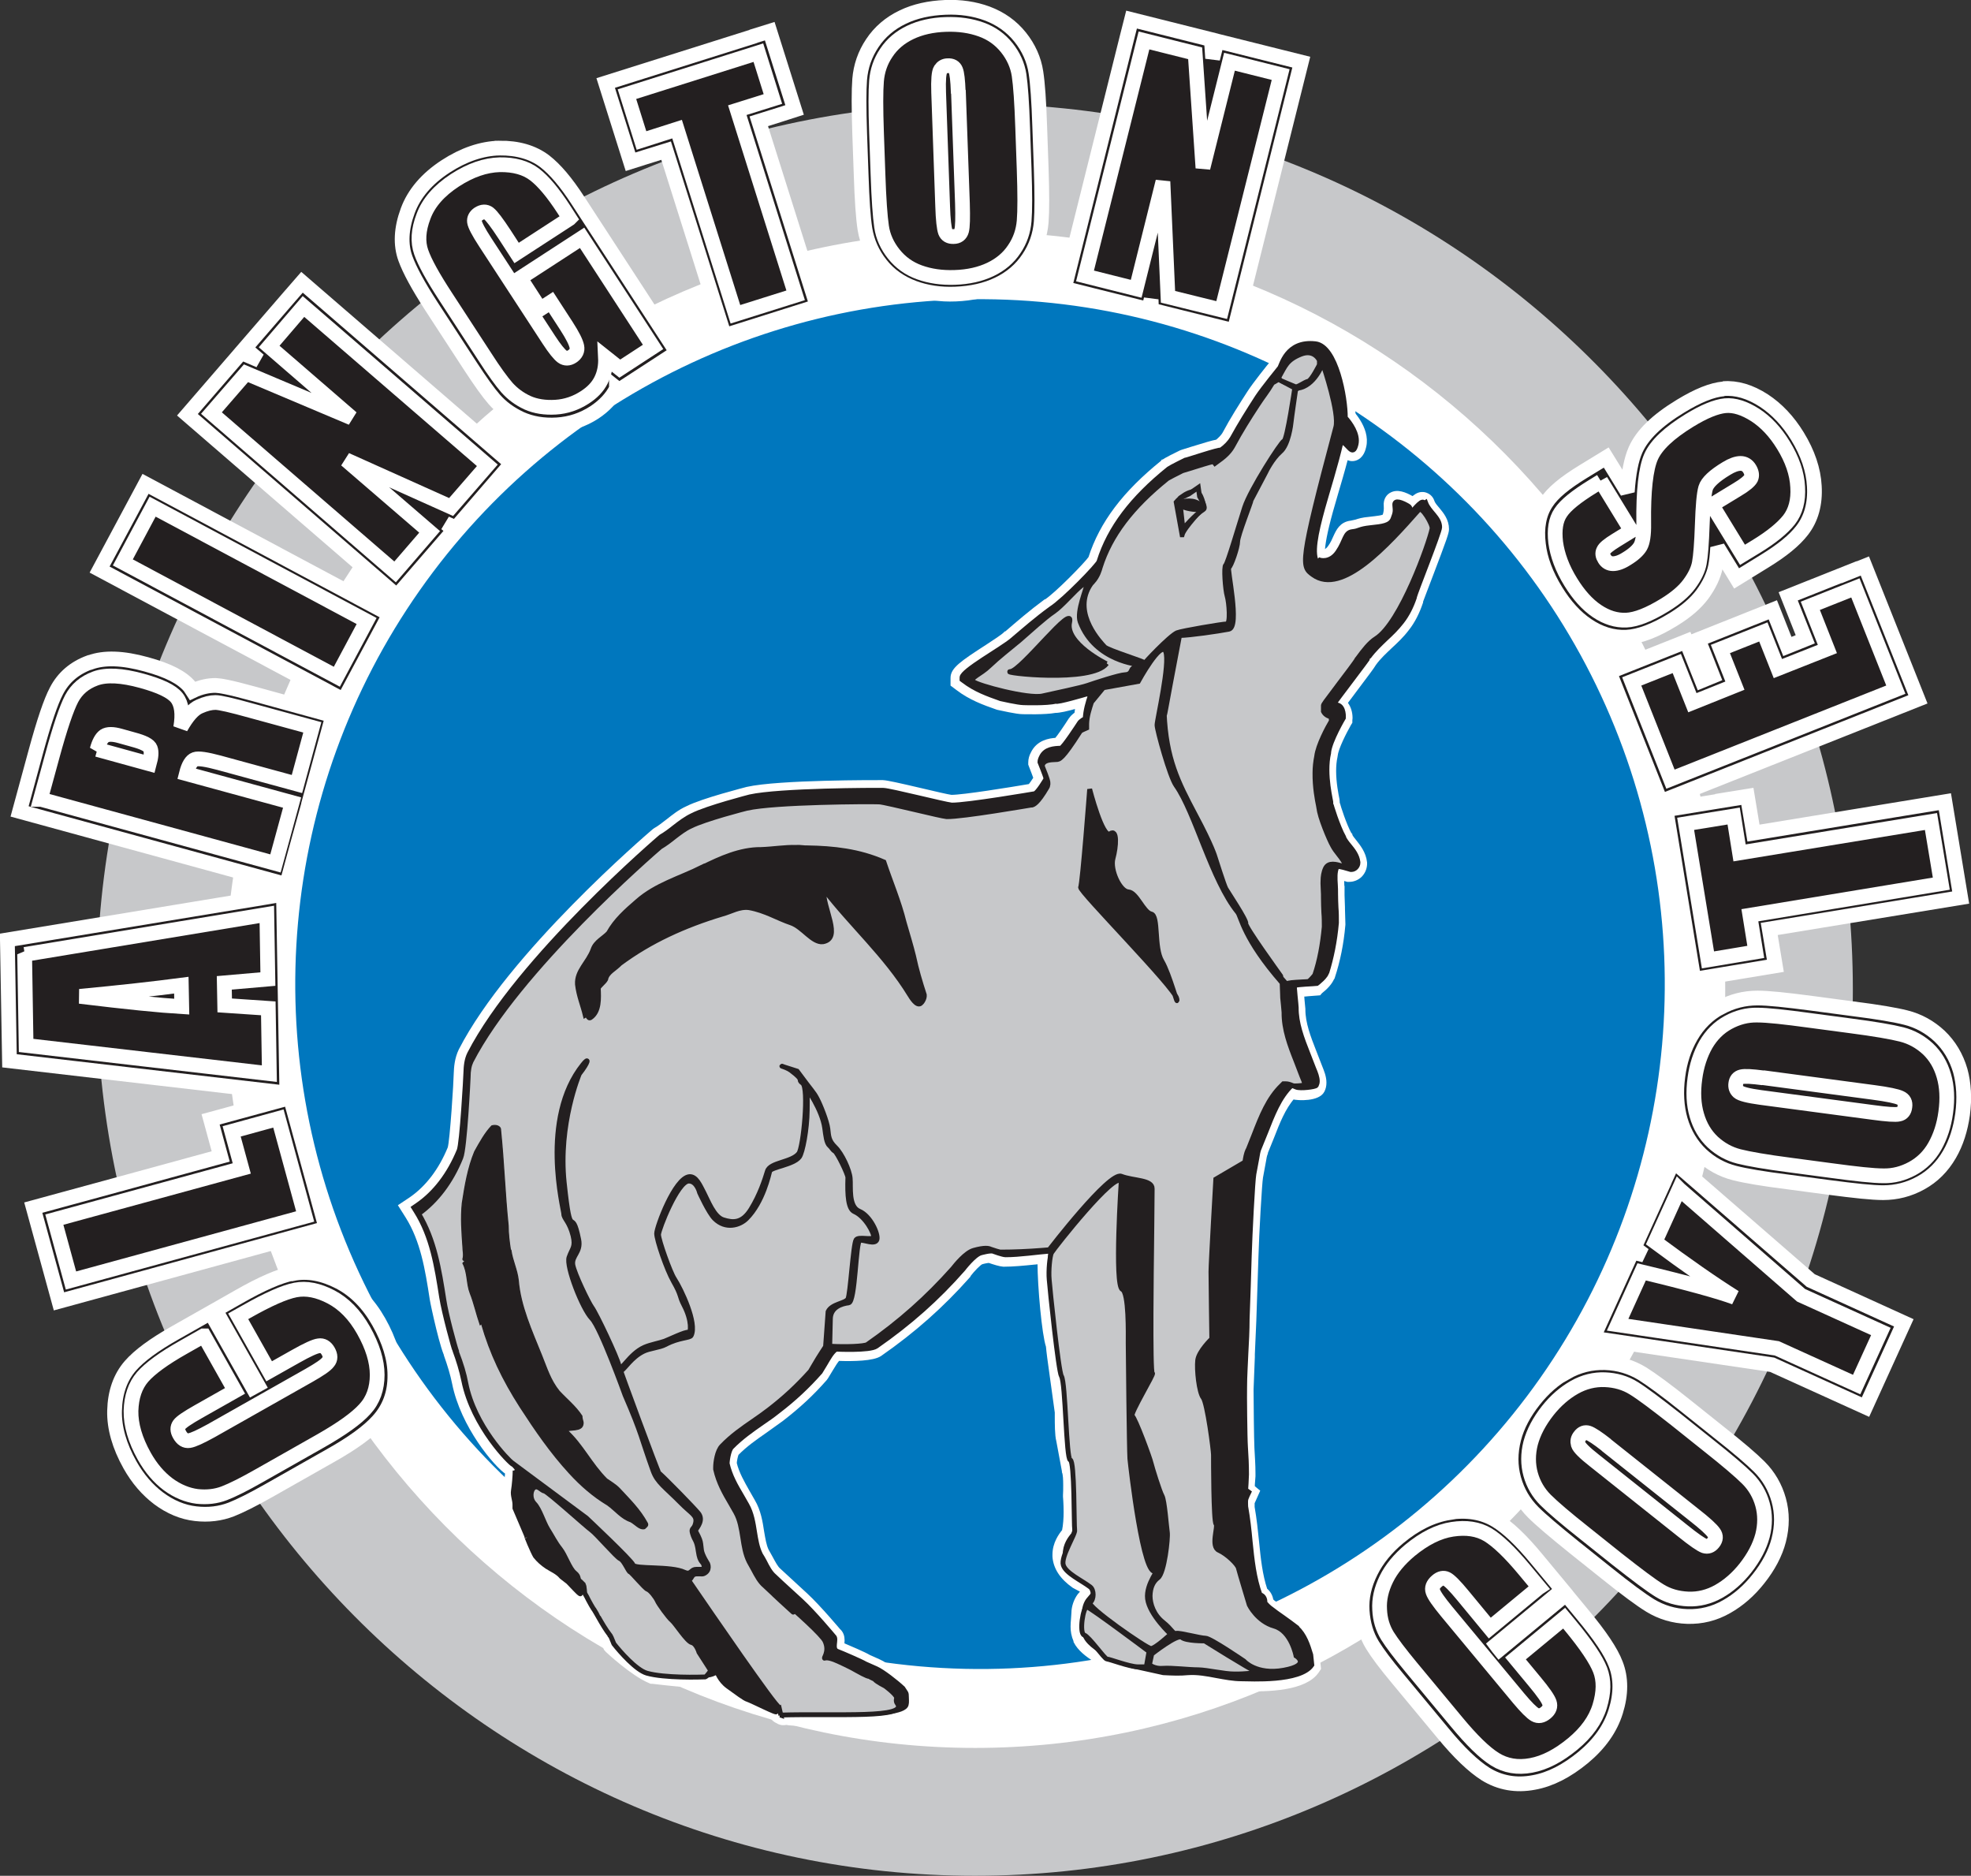 <?xml version="1.0" encoding="UTF-8"?>
<svg id="Layer_1" data-name="Layer 1" xmlns="http://www.w3.org/2000/svg" version="1.1" viewBox="0 0 93.59 89.05">
  <rect x="0" y="0" width="93.59" height="89.05" fill="#333333" stroke="none"/>
  <defs>
    <style>
      .cls-1 {
        fill: #231f20;
      }

      .cls-1, .cls-2, .cls-3, .cls-4 {
        stroke-width: 0px;
      }

      .cls-5, .cls-6, .cls-7, .cls-8, .cls-9 {
        fill: none;
        stroke-miterlimit: 2.61;
      }

      .cls-5, .cls-6, .cls-8 {
        stroke-width: .23px;
      }

      .cls-5, .cls-7 {
        stroke: #231f20;
      }

      .cls-6 {
        stroke: #0077be;
      }

      .cls-2 {
        fill: #fff;
      }

      .cls-7 {
        stroke-width: .05px;
      }

      .cls-8, .cls-9 {
        stroke: #fff;
      }

      .cls-9 {
        stroke-width: .7px;
      }

      .cls-3 {
        fill: #c7c8ca;
      }

      .cls-4 {
        fill: #0077be;
      }
    </style>
  </defs>
  <path class="cls-3" d="M4.6,46.99c0,23.19,18.7,42.06,41.69,42.06s41.69-18.87,41.69-42.06S69.28,4.93,46.29,4.93,4.6,23.8,4.6,46.99Z"/>
  <path class="cls-2" d="M10.68,46.99c0-19.84,15.98-35.99,35.62-35.99s35.62,16.15,35.62,35.99-15.98,35.99-35.62,35.99S10.68,66.84,10.68,46.99Z"/>
  <circle class="cls-4" cx="46.54" cy="46.72" r="32.4" transform="translate(-4.13 88.93) rotate(-84.91)"/>
  <circle class="cls-6" cx="46.54" cy="46.72" r="32.4" transform="translate(-4.13 88.93) rotate(-84.91)"/>
  <path class="cls-1" d="M13.89,60.45h0c-.61.12-1.45.48-2.57,1.12l-1.09.62s1.95,3.44,2.01,3.55c-.11.06-.12.07-.23.13-.06-.11-2.01-3.55-2.01-3.55l-1.66.94c-1.03.58-1.73,1.1-2.15,1.58-.48.55-.73,1.27-.75,2.13-.02.81.23,1.68.73,2.57.37.66.83,1.19,1.36,1.59.55.41,1.14.66,1.76.73.61.07,1.17,0,1.69-.2.43-.17,1.01-.46,1.77-.89l2.93-1.66c1.07-.6,1.81-1.14,2.27-1.65.54-.59.81-1.32.8-2.18,0-.79-.26-1.63-.76-2.52-.49-.87-1.12-1.51-1.87-1.9-.77-.4-1.52-.54-2.21-.4Z"/>
  <path class="cls-9" d="M13.89,60.45h0c-.61.12-1.45.48-2.57,1.12l-1.09.62s1.95,3.44,2.01,3.55c-.11.06-.12.07-.23.13-.06-.11-2.01-3.55-2.01-3.55l-1.66.94c-1.03.58-1.73,1.1-2.15,1.58-.48.55-.73,1.27-.75,2.13-.02.81.23,1.68.73,2.57.37.66.83,1.19,1.36,1.59.55.41,1.14.66,1.76.73.61.07,1.17,0,1.69-.2.43-.17,1.01-.46,1.77-.89l2.93-1.66c1.07-.6,1.81-1.14,2.27-1.65.54-.59.81-1.32.8-2.18,0-.79-.26-1.63-.76-2.52-.49-.87-1.12-1.51-1.87-1.9-.77-.4-1.52-.54-2.21-.4Z"/>
  <path class="cls-1" d="M9.69,63.42l1.47,2.61-1.75.99c-.51.29-.81.49-.9.62-.09.13-.09.28.02.47.12.21.27.31.46.28.19-.03.53-.19,1.04-.47l4.65-2.63c.49-.28.79-.48.9-.63.12-.14.12-.31,0-.52-.11-.19-.26-.28-.44-.25-.18.02-.55.19-1.1.5l-1.26.71-1.47-2.61.39-.22c1.04-.59,1.81-.93,2.33-1.03.52-.1,1.08.01,1.69.33.61.32,1.12.84,1.54,1.58.43.76.65,1.47.65,2.12,0,.65-.19,1.2-.59,1.63-.4.44-1.09.93-2.07,1.49l-2.93,1.66c-.72.41-1.28.69-1.67.84-.39.15-.82.2-1.29.15-.47-.06-.93-.25-1.37-.57-.44-.33-.82-.77-1.14-1.34-.43-.77-.64-1.49-.63-2.15.02-.67.2-1.2.55-1.61.36-.41,1-.88,1.94-1.41l.95-.54Z"/>
  <path class="cls-9" d="M9.69,63.42l1.47,2.61-1.75.99c-.51.29-.81.49-.9.62-.09.13-.09.28.02.47.12.21.27.31.46.28.19-.03.53-.19,1.04-.47l4.65-2.63c.49-.28.79-.48.9-.63.12-.14.12-.31,0-.52-.11-.19-.26-.28-.44-.25-.18.02-.55.19-1.1.5l-1.26.71-1.47-2.61.39-.22c1.04-.59,1.81-.93,2.33-1.03.52-.1,1.08.01,1.69.33.61.32,1.12.84,1.54,1.58.43.76.65,1.47.65,2.12,0,.65-.19,1.2-.59,1.63-.4.44-1.09.93-2.07,1.49l-2.93,1.66c-.72.41-1.28.69-1.67.84-.39.15-.82.2-1.29.15-.47-.06-.93-.25-1.37-.57-.44-.33-.82-.77-1.14-1.34-.43-.77-.64-1.49-.63-2.15.02-.67.2-1.2.55-1.61.36-.41,1-.88,1.94-1.41l.95-.54Z"/>
  <path class="cls-1" d="M13.01,52.32l-3.01.82s.35,1.28.48,1.76c-1.3.36-8.9,2.43-8.9,2.43l1.22,4.45,12.68-3.47-1.7-6.21-.78.21Z"/>
  <path class="cls-9" d="M13.01,52.32l-3.01.82s.35,1.28.48,1.76c-1.3.36-8.9,2.43-8.9,2.43l1.22,4.45,12.68-3.47-1.7-6.21-.78.21Z"/>
  <polygon class="cls-1" points="2.58 57.9 11.48 55.47 11 53.71 13.22 53.1 14.49 57.75 3.37 60.79 2.58 57.9"/>
  <polygon class="cls-9" points="2.58 57.9 11.48 55.47 11 53.71 13.22 53.1 14.49 57.75 3.37 60.79 2.58 57.9"/>
  <polygon class="cls-1" points="12.54 42.61 .35 44.62 .45 50.36 13.62 51.89 13.46 42.45 12.54 42.61"/>
  <polygon class="cls-9" points="12.54 42.61 .35 44.62 .45 50.36 13.62 51.89 13.46 42.45 12.54 42.61"/>
  <path class="cls-1" d="M8.61,46.77c-1.3.17-2.91.35-4.82.53,2.21.27,3.82.43,4.84.49l-.02-1.02h0ZM1.18,45.31l11.49-1.9.05,3.07-2.07.18.02,1.07,2.07.14.05,3.1-11.55-1.34-.07-4.33Z"/>
  <path class="cls-9" d="M8.61,46.77c-1.3.17-2.91.35-4.82.53,2.21.27,3.82.43,4.84.49l-.02-1.02h0ZM1.18,45.31l11.49-1.9.05,3.07-2.07.18.02,1.07,2.07.14.05,3.1-11.55-1.34-.07-4.33Z"/>
  <path class="cls-1" d="M4.25,31.45h0c-.71.26-1.24.71-1.57,1.35-.27.51-.59,1.46-.98,2.89l-.77,2.83,12.68,3.47s1.02-3.75,1.03-3.77h0l1.16-4.25-3.71-1.02c-1.27-.35-1.65-.4-1.85-.41-.34,0-.7.07-1.1.26-.04-.06-.08-.13-.12-.19-.36-.44-1.01-.78-2.07-1.07-1.12-.31-2-.34-2.68-.09Z"/>
  <path class="cls-9" d="M4.25,31.45h0c-.71.26-1.24.71-1.57,1.35-.27.51-.59,1.46-.98,2.89l-.77,2.83,12.68,3.47s1.02-3.75,1.03-3.77h0l1.16-4.25-3.71-1.02c-1.27-.35-1.65-.4-1.85-.41-.34,0-.7.07-1.1.26-.04-.06-.08-.13-.12-.19-.36-.44-1.01-.78-2.07-1.07-1.12-.31-2-.34-2.68-.09Z"/>
  <path class="cls-1" d="M4.62,35.58l2.47.68c.09-.33.11-.56.05-.72-.05-.16-.33-.3-.82-.43l-.61-.17c-.35-.1-.6-.1-.75,0-.14.1-.26.31-.35.65h0ZM1.92,37.95l.56-2.05c.37-1.36.68-2.27.92-2.73.24-.45.61-.77,1.13-.96.52-.19,1.25-.15,2.2.11.87.24,1.42.5,1.66.8.24.3.3.77.19,1.42.3-.53.59-.87.89-1,.29-.13.54-.19.76-.19.21,0,.77.13,1.67.38l2.93.8-.73,2.69-3.7-1.01c-.6-.16-.98-.22-1.14-.16-.17.06-.31.28-.41.68l5.02,1.37-.79,2.89-11.12-3.04Z"/>
  <path class="cls-9" d="M4.62,35.58l2.47.68c.09-.33.11-.56.05-.72-.05-.16-.33-.3-.82-.43l-.61-.17c-.35-.1-.6-.1-.75,0-.14.1-.26.31-.35.65h0ZM1.92,37.95l.56-2.05c.37-1.36.68-2.27.92-2.73.24-.45.61-.77,1.13-.96.52-.19,1.25-.15,2.2.11.87.24,1.42.5,1.66.8.24.3.3.77.19,1.42.3-.53.59-.87.89-1,.29-.13.54-.19.76-.19.21,0,.77.13,1.67.38l2.93.8-.73,2.69-3.7-1.01c-.6-.16-.98-.22-1.14-.16-.17.06-.31.28-.41.68l5.02,1.37-.79,2.89-11.12-3.04Z"/>
  <polygon class="cls-1" points="6.53 23.68 4.73 27.04 16.32 33.23 18.5 29.16 6.91 22.97 6.53 23.68"/>
  <polygon class="cls-9" points="6.53 23.68 4.73 27.04 16.32 33.23 18.5 29.16 6.91 22.97 6.53 23.68"/>
  <rect class="cls-1" x="10.12" y="22.34" width="3" height="11.52" transform="translate(-18.64 25.1) rotate(-61.89)"/>
  <rect class="cls-9" x="10.12" y="22.34" width="3" height="11.52" transform="translate(-18.64 25.1) rotate(-61.89)"/>
  <path class="cls-1" d="M13.8,14.02l-2.17,2.51s.66.57.66.57c-.03-.01-.84-.36-.84-.36l-2.55,2.95,9.95,8.6,2.7-3.12s-.19-.17-.37-.32c.12.05.47.21.47.21l2.64-3.06-9.95-8.6-.53.61Z"/>
  <path class="cls-9" d="M13.8,14.02l-2.17,2.51s.66.57.66.57c-.03-.01-.84-.36-.84-.36l-2.55,2.95,9.95,8.6,2.7-3.12s-.19-.17-.37-.32c.12.05.47.21.47.21l2.64-3.06-9.95-8.6-.53.61Z"/>
  <polygon class="cls-1" points="14.41 14.55 23.14 22.09 21.42 24.07 16.43 21.83 20.4 25.25 18.76 27.15 10.04 19.61 11.68 17.72 16.7 19.84 12.78 16.45 14.41 14.55"/>
  <polygon class="cls-9" points="14.41 14.55 23.14 22.09 21.42 24.07 16.43 21.83 20.4 25.25 18.76 27.15 10.04 19.61 11.68 17.72 16.7 19.84 12.78 16.45 14.41 14.55"/>
  <path class="cls-1" d="M23.71,7.03h0c-.83.02-1.69.31-2.55.87-.89.58-1.5,1.29-1.8,2.11-.31.84-.35,1.6-.11,2.26.2.55.6,1.29,1.24,2.28l1.87,2.87c.46.7.82,1.21,1.11,1.54.34.39.76.69,1.25.92.51.23,1.09.33,1.73.29.64-.04,1.23-.24,1.77-.59.47-.31.83-.69,1.05-1.13,0,0,0-.01,0-.02.05.04.12.09.12.09l2.75-1.79-4.26-6.54h0c-.07-.11-.43-.66-.43-.66-.57-.88-1.09-1.49-1.58-1.87-.56-.43-1.29-.64-2.16-.63Z"/>
  <path class="cls-9" d="M23.71,7.03h0c-.83.02-1.69.31-2.55.87-.89.58-1.5,1.29-1.8,2.11-.31.84-.35,1.6-.11,2.26.2.55.6,1.29,1.24,2.28l1.87,2.87c.46.7.82,1.21,1.11,1.54.34.39.76.69,1.25.92.51.23,1.09.33,1.73.29.64-.04,1.23-.24,1.77-.59.47-.31.83-.69,1.05-1.13,0,0,0-.01,0-.02.05.04.12.09.12.09l2.75-1.79-4.26-6.54h0c-.07-.11-.43-.66-.43-.66-.57-.88-1.09-1.49-1.58-1.87-.56-.43-1.29-.64-2.16-.63Z"/>
  <path class="cls-1" d="M27.04,10.38l-2.51,1.63-.57-.88c-.36-.55-.61-.88-.75-.99-.14-.11-.3-.1-.48.01-.15.1-.22.23-.2.38s.19.48.51.97l3.02,4.63c.28.43.5.7.64.8.14.1.3.1.47-.01.18-.12.26-.28.22-.47-.04-.2-.2-.52-.49-.97l-.74-1.14-.51.33-.95-1.47,2.94-1.91,3.37,5.18-1.58,1.03-.68-.54c.02.41-.05.77-.21,1.09-.16.32-.42.59-.78.82-.42.27-.88.43-1.38.46-.5.03-.95-.04-1.33-.21-.39-.18-.71-.42-.98-.72-.26-.3-.61-.78-1.04-1.45l-1.87-2.87c-.6-.92-.99-1.62-1.16-2.11-.17-.48-.14-1.05.11-1.7.24-.65.74-1.22,1.49-1.71.74-.48,1.44-.72,2.13-.74.68-.01,1.23.14,1.65.46.42.32.88.87,1.4,1.67l.27.42Z"/>
  <path class="cls-9" d="M27.04,10.38l-2.51,1.63-.57-.88c-.36-.55-.61-.88-.75-.99-.14-.11-.3-.1-.48.01-.15.1-.22.23-.2.38s.19.48.51.97l3.02,4.63c.28.43.5.7.64.8.14.1.3.1.47-.01.18-.12.26-.28.22-.47-.04-.2-.2-.52-.49-.97l-.74-1.14-.51.33-.95-1.47,2.94-1.91,3.37,5.18-1.58,1.03-.68-.54c.02.41-.05.77-.21,1.09-.16.32-.42.59-.78.82-.42.27-.88.43-1.38.46-.5.03-.95-.04-1.33-.21-.39-.18-.71-.42-.98-.72-.26-.3-.61-.78-1.04-1.45l-1.87-2.87c-.6-.92-.99-1.62-1.16-2.11-.17-.48-.14-1.05.11-1.7.24-.65.74-1.22,1.49-1.71.74-.48,1.44-.72,2.13-.74.68-.01,1.23.14,1.65.46.42.32.88.87,1.4,1.67l.27.42Z"/>
  <path class="cls-1" d="M35.77,1.73l-7.01,2.21,1.18,3.74s1.23-.39,1.69-.53c.41,1.28,2.77,8.78,2.77,8.78l4.4-1.39s-2.37-7.5-2.77-8.78c.46-.14,1.7-.54,1.7-.54l-1.18-3.74-.77.24Z"/>
  <path class="cls-9" d="M35.77,1.73l-7.01,2.21,1.18,3.74s1.23-.39,1.69-.53c.41,1.28,2.77,8.78,2.77,8.78l4.4-1.39s-2.37-7.5-2.77-8.78c.46-.14,1.7-.54,1.7-.54l-1.18-3.74-.77.24Z"/>
  <polygon class="cls-1" points="36.01 2.5 36.7 4.7 35.01 5.23 37.78 14.02 34.92 14.92 32.15 6.13 30.46 6.67 29.77 4.47 36.01 2.5"/>
  <polygon class="cls-9" points="36.01 2.5 36.7 4.7 35.01 5.23 37.78 14.02 34.92 14.92 32.15 6.13 30.46 6.67 29.77 4.47 36.01 2.5"/>
  <path class="cls-1" d="M44.89.35h0c-.76.03-1.44.18-2.02.46-.61.29-1.1.71-1.45,1.24-.35.52-.55,1.1-.6,1.72-.04.52-.04,1.35,0,2.55l.07,1.97c.04,1.23.1,2.07.18,2.58.1.61.35,1.18.75,1.68.4.51.93.88,1.57,1.12.6.22,1.26.32,1.98.29.76-.03,1.44-.18,2.02-.46.61-.29,1.1-.71,1.45-1.24.35-.52.55-1.1.6-1.72.04-.52.04-1.35,0-2.55l-.07-1.97c-.04-1.23-.1-2.07-.18-2.58-.09-.61-.35-1.18-.75-1.68-.41-.51-.93-.88-1.57-1.12-.6-.22-1.26-.32-1.98-.29Z"/>
  <path class="cls-9" d="M44.89.35h0c-.76.03-1.44.18-2.02.46-.61.29-1.1.71-1.45,1.24-.35.52-.55,1.1-.6,1.72-.04.52-.04,1.35,0,2.55l.07,1.97c.04,1.23.1,2.07.18,2.58.1.61.35,1.18.75,1.68.4.51.93.88,1.57,1.12.6.22,1.26.32,1.98.29.76-.03,1.44-.18,2.02-.46.61-.29,1.1-.71,1.45-1.24.35-.52.55-1.1.6-1.72.04-.52.04-1.35,0-2.55l-.07-1.97c-.04-1.23-.1-2.07-.18-2.58-.09-.61-.35-1.18-.75-1.68-.41-.51-.93-.88-1.57-1.12-.6-.22-1.26-.32-1.98-.29Z"/>
  <path class="cls-1" d="M45.5,4.35c-.02-.54-.06-.88-.12-1.02-.06-.15-.19-.22-.37-.21-.16,0-.27.07-.35.19-.08.12-.11.48-.09,1.08l.19,5.38c.02.67.07,1.08.13,1.24.06.15.19.23.39.22.2,0,.33-.1.38-.28.05-.18.06-.61.04-1.29l-.19-5.29h0ZM48.63,8.03c.04,1.16.04,1.98,0,2.46-.04.48-.19.93-.47,1.34-.27.41-.65.73-1.13.96-.48.23-1.05.36-1.7.38-.62.02-1.17-.06-1.67-.24-.5-.18-.9-.47-1.22-.87-.31-.39-.51-.82-.58-1.3-.07-.47-.13-1.3-.17-2.49l-.07-1.97c-.04-1.16-.04-1.98,0-2.46.04-.48.19-.93.47-1.34.27-.41.65-.73,1.13-.96.48-.23,1.05-.36,1.7-.38.62-.02,1.17.06,1.67.24.5.18.9.47,1.22.87.31.39.51.83.58,1.3.07.47.13,1.3.17,2.49l.07,1.97Z"/>
  <path class="cls-9" d="M45.5,4.35c-.02-.54-.06-.88-.12-1.02-.06-.15-.19-.22-.37-.21-.16,0-.27.07-.35.19-.08.12-.11.48-.09,1.08l.19,5.38c.02.67.07,1.08.13,1.24.06.15.19.23.39.22.2,0,.33-.1.38-.28.05-.18.06-.61.04-1.29l-.19-5.29h0ZM48.63,8.03c.04,1.16.04,1.98,0,2.46-.04.48-.19.93-.47,1.34-.27.41-.65.73-1.13.96-.48.23-1.05.36-1.7.38-.62.02-1.17-.06-1.67-.24-.5-.18-.9-.47-1.22-.87-.31-.39-.51-.82-.58-1.3-.07-.47-.13-1.3-.17-2.49l-.07-1.97c-.04-1.16-.04-1.98,0-2.46.04-.48.19-.93.47-1.34.27-.41.65-.73,1.13-.96.48-.23,1.05-.36,1.7-.38.62-.02,1.17.06,1.67.24.5.18.9.47,1.22.87.31.39.51.83.58,1.3.07.47.13,1.3.17,2.49l.07,1.97Z"/>
  <path class="cls-1" d="M53.53,1.72l-2.99,11.97,4,1s.06-.25.12-.48c0,.13.02.51.02.51l3.92.98,3.19-12.75-4-1s-.21.84-.21.84c0-.04-.06-.91-.06-.91l-3.79-.95-.2.79Z"/>
  <path class="cls-9" d="M53.53,1.72l-2.99,11.97,4,1s.06-.25.12-.48c0,.13.02.51.02.51l3.92.98,3.19-12.75-4-1s-.21.84-.21.84c0-.04-.06-.91-.06-.91l-3.79-.95-.2.79Z"/>
  <polygon class="cls-1" points="60.81 3.54 58.01 14.72 55.46 14.09 55.22 8.62 53.95 13.71 51.52 13.1 54.32 1.92 56.75 2.53 57.12 7.97 58.38 2.93 60.81 3.54"/>
  <polygon class="cls-9" points="60.81 3.54 58.01 14.72 55.46 14.09 55.22 8.62 53.95 13.71 51.52 13.1 54.32 1.92 56.75 2.53 57.12 7.97 58.38 2.93 60.81 3.54"/>
  <path class="cls-2" d="M63.34,19.57c-.49,1.54-.47,1.73-.16,1.9.13.07.31.07.46-.05.02.02.04.04.05.06.13.13.34.36.64.28.32-.09.4-.44.43-.57.2-.86-.67-1.7-.76-1.79l-.47-.43-.19.61Z"/>
  <path class="cls-8" d="M63.34,19.57c-.49,1.54-.47,1.73-.16,1.9.13.07.31.07.46-.05.02.02.04.04.05.06.13.13.34.36.64.28.32-.09.4-.44.43-.57.2-.86-.67-1.7-.76-1.79l-.47-.43-.19.61Z"/>
  <path class="cls-2" d="M66.05,23.5c-.08.05-.26.2-.23.52h0q.02.25-.06.47c-.03.09-.4.12-.73.16-.34.03-.49.08-.64.13l-.23.05c-.46.05-.61.39-.74.67-.06.14-.13.3-.25.47-.17.26-.36.24-.41.22l-.2-.05-.17.13c-.1.08-.42.38-.42.76,0,.34.22.74,1.28.75.53,0,.94-.29,1.42-.63l.26-.18s2.47-1.86,2.43-2.81c-.01-.21-.12-.39-.31-.49-.35-.2-.72-.35-1.01-.16Z"/>
  <path class="cls-8" d="M66.05,23.5c-.08.05-.26.2-.23.52h0q.02.25-.06.47c-.03.09-.4.12-.73.16-.34.03-.49.08-.64.13l-.23.05c-.46.05-.61.39-.74.67-.06.14-.13.3-.25.47-.17.26-.36.24-.41.22l-.2-.05-.17.13c-.1.08-.42.38-.42.76,0,.34.22.74,1.28.75.53,0,.94-.29,1.42-.63l.26-.18s2.47-1.86,2.43-2.81c-.01-.21-.12-.39-.31-.49-.35-.2-.72-.35-1.01-.16Z"/>
  <path class="cls-2" d="M24.13,69.91s.06.03.08.04l-.06-.02s-.01,0-.02-.01c0,0,0,0,0,0h0ZM60.42,17.2s-.01.02-.02.04c-.12.14-.8.99-1.06,1.39-.4.62-.81,1.26-1.2,1.99-.07.11-.19.24-.34.36-.23.04-.58.15-1.17.33l-.48.15-.08.03c-.21.1-.71.35-.83.44h-.01s-.02.03-.02.03c-1.8,1.45-2.89,2.89-3.42,4.54-.18.27-1.6,1.73-2.13,2.07h-.02c-.69.51-1.28,1.02-1.86,1.52h-.02c-.15.15-.52.38-.88.62-1.21.78-1.63,1.08-1.63,1.47v.31s.24.18.24.18c.59.45,1.21.68,1.87.91h.02s.02.01.02.01c.15.03.88.2,1.16.2.11,0,1.05.03,1.54-.06.2,0,.53-.07,1.09-.23-.03.12-.04.26-.06.4-.13.09-.23.18-.29.29l.02-.04c-.25.39-.55.83-.69.99-.35.02-.87.11-1.12.64-.07.13-.11.27-.11.42v.08s.03.08.03.08c.08.2.17.44.22.58-.11.17-.21.32-.28.39-.94.16-3.16.52-3.74.52-.17-.02-.85-.18-1.4-.31-1.11-.26-1.65-.38-1.85-.39-.28,0-4.93-.02-6.44.32-.1.03-2.09.53-2.84.91-.36.16-.65.4-.92.61-.2.15-.39.31-.59.42l-.03.02-.04.03c-.28.24-6.82,5.84-9.17,10.41-.19.39-.22.8-.23,1.1,0,.31-.18,3.19-.29,3.54-.43,1.05-1.06,1.88-1.84,2.42l-.48.32.31.49c.72,1.15.94,2.5,1.16,3.93.04.27.53,2.52.74,2.75l-.08-.13c.19.53.32.97.4,1.37.4,2.02,1.97,3.88,2.52,4.24,0,0,0,0,0,0,0,0-.02,0-.02,0,0,0,.01.01.02.02-.01.15-.03.31-.05.48v.04c-.03.12-.04.25-.04.38,0,1.07.62,2.18.68,2.27,0,.01.49.99.49.99l.03.04c.24.31.54.5.78.66.2.13.37.24.49.4l.02.02.02.02c.07.07.42.41.66.55.11.06.23.14.26.18,0,0,.11.2.11.2.14.26.24.44.33.55l-.04-.06.19.33c.17.29.36.62.6.93,0,.02.15.36.15.36l.07.08s1.18,1.11,2.02,1.46l.05.02h.06c1.69.2,2.54.26,3.03.03.29.31.69.65.99.88.37.28,1.02.52,1.45.68,0,0,.13.05.22.08.06.09.15.17.27.22.09.06.21.1.4.06,0,0,0,0,0,0,.24.06.93.07,3.78-.01.96.01,2.12-.1,2.25-.73,0,0,0,0,0,0,0-.03.02-.37.02-.37v-.07s0-.02,0-.03c0-.22-.04-.32-.14-.46l-.11-.17-.04-.05c-.32-.3-.99-.83-1.38-1-.23-.1-.37-.17-.47-.21-.21-.13-.94-.44-1.27-.58,0-.02,0-.04,0-.04,0-.05.01-.11.01-.18,0-.16-.04-.35-.22-.48l.07.07s-.97-1.16-1.59-1.73c0,0-1.28-1.18-1.28-1.18-.13-.11-.25-.34-.38-.58,0,0-.2-.36-.2-.36-.11-.23-.16-.54-.22-.89-.07-.46-.15-.98-.43-1.45l-.24-.42c-.26-.46-.51-.89-.63-1.38,0-.12.06-.39.1-.47.41-.42.9-.76,1.36-1.08,0,0,.78-.56.78-.56.79-.61,1.43-1.2,2.06-1.92l.02-.03.03-.04.23-.38c.12-.2.23-.38.34-.5.76.03,1.66,0,1.98-.21,1.61-1.12,2.94-2.3,4.2-3.72h0s0-.02,0-.02c.22-.29.52-.59.63-.63.13-.04.3-.07.37-.07.23.08.52.17.68.18.45,0,.97-.05,1.46-.1,0,0,.14-.01.27-.03,0,.01,0,.02,0,.04,0,1.15.21,3.43.4,3.98.02.25.08.7.2,1.55,0,0,.21,1.53.22,1.59,0,.04,0,.1,0,.19,0,.32,0,.9.07,1.15l.27,1.45v.03c.05.12.06.38.06.64,0,.17,0,.34-.01.47v.03s0,.04,0,.04c0,0,.03.33.03.73,0,.29-.02.62-.08.91-.16.19-.45.59-.45,1.11,0,.03,0,.07,0,.1.04.52.34.98.91,1.38,0,0,.26.14.26.14.06.03.14.07.2.11-.02.03-.05.06-.07.08l-.13.15c-.16.22-.27.53-.27.81l-.02.3c-.01.11-.02.23-.02.35,0,.2.03.42.14.67v.03c.35.68,1.43,1.18,2.34,1.54l.11.05.05.03.06.02,1.44.31h.03c.41.02.83.04,1.24,0h-.02c.4-.02.81.06,1.26.14.42.08.83.15,1.26.16,0,0,.12,0,.12,0,1.25.04,2.99-.01,3.55-.85l.08-.12-.07-.67v-.04c-.16-.49-.33-1.04-.8-1.47l-.02-.02-.02-.02s-1.19-.87-1.26-.91c-.02-.02-.06-.05-.09-.09-.02-.18-.12-.37-.28-.49-.24-.72-.32-1.49-.4-2.3-.05-.5-.11-1.07-.21-1.64,0-.02,0-.16,0-.21.01-.03.24-.54.24-.54,0,0-.19-.16-.23-.19,0-.06,0-.13,0-.13l.03-.4s0-.09,0-.14c0-.41-.03-.8-.05-1.19-.02-.39-.04-2.21-.04-2.7,0-.04,0-.08,0-.1l.06-1.53v-.13s.07-1.59.07-1.59c0,0,.1-3.01.1-3.01.03-1.1.17-3.56.22-3.81,0,0,.14-.76.14-.76.02-.14.05-.29.09-.38h0s0-.03,0-.03l.3-.74c.27-.7.55-1.4.99-1.9.3.08,1.2.09,1.4-.29.06-.11.09-.24.09-.38h0c0-.28-.11-.53-.2-.76l-.28-.72c-.26-.66-.52-1.34-.52-1.99v-.03l-.04-.42s-.01-.14-.02-.28c.11,0,.22-.01.3-.02l.52-.04.06-.07c.23-.18.49-.43.58-.71,0,0,.01,0,.01,0,.24-.74.41-1.54.49-2.46v-.02s0-.02,0-.02l-.02-.7s0-.08,0-.08l-.02-.58v-.41s-.01-.03-.01-.03c0-.11-.01-.23-.01-.33,0-.02,0-.04,0-.06,0,0,.28.08.28.08h.06s.02,0,.02,0c.18,0,.36-.07.5-.2.14-.14.22-.32.23-.52v-.03s0-.05,0-.05h0c-.05-.45-.31-.76-.49-.99-.09-.11-.17-.21-.21-.3v-.02s-.03-.03-.03-.03c-.23-.41-.53-1.32-.55-1.45v.15s-.03-.35-.03-.35c-.05-.25-.16-.8-.16-1.36,0-.24.02-.48.07-.7v-.02s.01-.04.01-.04c.04-.35.42-1.09.64-1.48l.05-.08v-.09s.01-.07.01-.1c0-.27-.08-.53-.25-.72.14-.19.32-.42.48-.64.57-.76.8-1.06.9-1.23h0c.23-.32.52-.58.76-.81.27-.25.55-.51.8-.84.28-.35.5-.79.66-1.27v-.04c.04-.12.27-.7.46-1.21.67-1.76.77-2.05.77-2.21,0-.41-.24-.7-.43-.93-.11-.13-.22-.25-.26-.38-.06-.18-.2-.29-.37-.33-.34-.06-.56.2-1.05.77-.63.74-1.67,1.97-3.02,2.4-.24.08-.4.08-.67-.09h-.01s-.01-.02-.01-.02c-.05-.02-.25-.25.31-2.27l.23-.8c.3-1.02.68-2.29.83-3.33.09-.59-.18-2.68-.91-3.63-.25-.32-.54-.51-.86-.54-.98-.11-1.67.32-2.06,1.28Z"/>
  <path class="cls-8" d="M24.13,69.91s.06.03.08.04l-.06-.02s-.01,0-.02-.01c0,0,0,0,0,0h0ZM60.42,17.2s-.01.02-.02.04c-.12.14-.8.99-1.06,1.39-.4.62-.81,1.26-1.2,1.99-.07.11-.19.24-.34.36-.23.04-.58.15-1.17.33l-.48.15-.08.03c-.21.1-.71.35-.83.44h-.01s-.02.03-.02.03c-1.8,1.45-2.89,2.89-3.42,4.54-.18.27-1.6,1.73-2.13,2.07h-.02c-.69.51-1.28,1.02-1.86,1.52h-.02c-.15.15-.52.38-.88.62-1.21.78-1.63,1.08-1.63,1.47v.31s.24.18.24.18c.59.45,1.21.68,1.87.91h.02s.02.01.02.01c.15.03.88.2,1.16.2.11,0,1.05.03,1.54-.06.2,0,.53-.07,1.09-.23-.03.12-.04.26-.06.4-.13.09-.23.18-.29.29l.02-.04c-.25.39-.55.83-.69.99-.35.02-.87.11-1.12.64-.07.13-.11.27-.11.42v.08s.03.08.03.08c.08.2.17.44.22.58-.11.17-.21.32-.28.39-.94.16-3.16.52-3.74.52-.17-.02-.85-.18-1.4-.31-1.11-.26-1.65-.38-1.85-.39-.28,0-4.93-.02-6.44.32-.1.03-2.09.53-2.84.91-.36.16-.65.4-.92.61-.2.15-.39.31-.59.42l-.03.02-.04.03c-.28.24-6.82,5.84-9.17,10.41-.19.39-.22.8-.23,1.1,0,.31-.18,3.19-.29,3.54-.43,1.05-1.06,1.88-1.84,2.42l-.48.32.31.49c.72,1.15.94,2.5,1.16,3.93.04.27.53,2.52.74,2.75l-.08-.13c.19.53.32.97.4,1.37.4,2.02,1.97,3.88,2.52,4.24,0,0,0,0,0,0,0,0-.02,0-.02,0,0,0,.01.01.02.02-.01.15-.03.31-.05.48v.04c-.03.12-.04.25-.04.38,0,1.07.62,2.18.68,2.27,0,.01.49.99.49.99l.03.04c.24.31.54.5.78.66.2.13.37.24.49.4l.02.02.02.02c.07.07.42.41.66.55.11.06.23.14.26.18,0,0,.11.2.11.2.14.26.24.44.33.55l-.04-.06.19.33c.17.29.36.62.6.93,0,.02.15.36.15.36l.07.08s1.18,1.11,2.02,1.46l.05.02h.06c1.69.2,2.54.26,3.03.03.29.31.69.65.99.88.37.28,1.02.52,1.45.68,0,0,.13.05.22.08.06.09.15.17.27.22.09.06.21.1.4.06,0,0,0,0,0,0,.24.06.93.07,3.78-.01.96.01,2.12-.1,2.25-.73,0,0,0,0,0,0,0-.03.02-.37.02-.37v-.07s0-.02,0-.03c0-.22-.04-.32-.14-.46l-.11-.17-.04-.05c-.32-.3-.99-.83-1.38-1-.23-.1-.37-.17-.47-.21-.21-.13-.94-.44-1.27-.58,0-.02,0-.04,0-.04,0-.05.01-.11.01-.18,0-.16-.04-.35-.22-.48l.07.07s-.97-1.16-1.59-1.73c0,0-1.28-1.18-1.28-1.18-.13-.11-.25-.34-.38-.58,0,0-.2-.36-.2-.36-.11-.23-.16-.54-.22-.89-.07-.46-.15-.98-.43-1.45l-.24-.42c-.26-.46-.51-.89-.63-1.38,0-.12.06-.39.1-.47.41-.42.9-.76,1.36-1.08,0,0,.78-.56.78-.56.79-.61,1.43-1.2,2.06-1.92l.02-.03.03-.04.23-.38c.12-.2.23-.38.34-.5.76.03,1.66,0,1.98-.21,1.61-1.12,2.94-2.3,4.2-3.72h0s0-.02,0-.02c.22-.29.52-.59.63-.63.13-.04.3-.07.37-.07.23.08.52.17.68.18.45,0,.97-.05,1.46-.1,0,0,.14-.01.27-.03,0,.01,0,.02,0,.04,0,1.15.21,3.43.4,3.98.02.25.08.7.2,1.55,0,0,.21,1.53.22,1.59,0,.04,0,.1,0,.19,0,.32,0,.9.07,1.15l.27,1.45v.03c.05.12.06.38.06.64,0,.17,0,.34-.01.47v.03s0,.04,0,.04c0,0,.03.33.03.73,0,.29-.02.62-.08.91-.16.19-.45.59-.45,1.11,0,.03,0,.07,0,.1.04.52.34.98.91,1.38,0,0,.26.14.26.14.06.03.14.07.2.11-.02.03-.05.06-.07.08l-.13.15c-.16.22-.27.53-.27.81l-.02.3c-.01.11-.02.23-.02.35,0,.2.03.42.14.67v.03c.35.68,1.43,1.18,2.34,1.54l.11.05.05.03.06.02,1.44.31h.03c.41.02.83.04,1.24,0h-.02c.4-.02.81.06,1.26.14.42.08.83.15,1.26.16,0,0,.12,0,.12,0,1.25.04,2.99-.01,3.55-.85l.08-.12-.07-.67v-.04c-.16-.49-.33-1.04-.8-1.47l-.02-.02-.02-.02s-1.19-.87-1.26-.91c-.02-.02-.06-.05-.09-.09-.02-.18-.12-.37-.28-.49-.24-.72-.32-1.49-.4-2.3-.05-.5-.11-1.07-.21-1.64,0-.02,0-.16,0-.21.01-.03.24-.54.24-.54,0,0-.19-.16-.23-.19,0-.06,0-.13,0-.13l.03-.4s0-.09,0-.14c0-.41-.03-.8-.05-1.19-.02-.39-.04-2.21-.04-2.7,0-.04,0-.08,0-.1l.06-1.53v-.13s.07-1.59.07-1.59c0,0,.1-3.01.1-3.01.03-1.1.17-3.56.22-3.81,0,0,.14-.76.14-.76.02-.14.05-.29.09-.38h0s0-.03,0-.03l.3-.74c.27-.7.55-1.4.99-1.9.3.08,1.2.09,1.4-.29.06-.11.09-.24.09-.38h0c0-.28-.11-.53-.2-.76l-.28-.72c-.26-.66-.52-1.34-.52-1.99v-.03l-.04-.42s-.01-.14-.02-.28c.11,0,.22-.01.3-.02l.52-.04.06-.07c.23-.18.49-.43.58-.71,0,0,.01,0,.01,0,.24-.74.41-1.54.49-2.46v-.02s0-.02,0-.02l-.02-.7s0-.08,0-.08l-.02-.58v-.41s-.01-.03-.01-.03c0-.11-.01-.23-.01-.33,0-.02,0-.04,0-.06,0,0,.28.08.28.08h.06s.02,0,.02,0c.18,0,.36-.07.5-.2.14-.14.22-.32.23-.52v-.03s0-.05,0-.05h0c-.05-.45-.31-.76-.49-.99-.09-.11-.17-.21-.21-.3v-.02s-.03-.03-.03-.03c-.23-.41-.53-1.32-.55-1.45v.15s-.03-.35-.03-.35c-.05-.25-.16-.8-.16-1.36,0-.24.02-.48.07-.7v-.02s.01-.04.01-.04c.04-.35.42-1.09.64-1.48l.05-.08v-.09s.01-.07.01-.1c0-.27-.08-.53-.25-.72.14-.19.32-.42.48-.64.57-.76.8-1.06.9-1.23h0c.23-.32.52-.58.76-.81.27-.25.55-.51.8-.84.28-.35.5-.79.66-1.27v-.04c.04-.12.27-.7.46-1.21.67-1.76.77-2.05.77-2.21,0-.41-.24-.7-.43-.93-.11-.13-.22-.25-.26-.38-.06-.18-.2-.29-.37-.33-.34-.06-.56.2-1.05.77-.63.74-1.67,1.97-3.02,2.4-.24.08-.4.08-.67-.09h-.01s-.01-.02-.01-.02c-.05-.02-.25-.25.31-2.27l.23-.8c.3-1.02.68-2.29.83-3.33.09-.59-.18-2.68-.91-3.63-.25-.32-.54-.51-.86-.54-.98-.11-1.67.32-2.06,1.28Z"/>
  <path class="cls-1" d="M67.63,23.9c-.08-.21-.34.11-.79.63.14-.24.17-.43.02-.51-.26-.15-.66-.33-.63-.04.03.3.03.35-.09.66-.13.31-.49.35-1.06.41-.57.06-.51.15-.87.19-.36.04-.32.43-.69.97-.37.54-.85.38-.85.38-.02.02-.07.07-.12.13-.28-.4-.08-1.38.26-2.61.21-.76.61-2,.87-3.14.32.04.55.79.71.12.11-.48-.29-1.02-.51-1.26.01-.92-.43-3.4-1.42-3.51-1.39-.16-1.61,1.06-1.7,1.15,0,0-.79.97-1.06,1.38-.42.65-.81,1.27-1.19,1.96-.12.2-.3.39-.54.56-.05-.06-1.64.48-1.7.48,0,0-.67.33-.78.41h0s0,0,0,0c-1.75,1.41-2.8,2.8-3.3,4.38h0s0,.01,0,.01c-.04.17-1.67,1.85-2.28,2.24h0c-.68.49-1.27,1.01-1.85,1.5-.48.41-2.37,1.45-2.38,1.77v.1s.08.06.08.06c.55.42,1.14.63,1.76.85,0,0,.83.19,1.08.19,0,0,1.12.04,1.53-.07.05.08,1.44-.34,1.47-.34h.04s.12-.06.12-.06c.02-.01.04-.02.06-.03-.02.06-.04.14-.04.14-.12.35-.23.72-.25,1.12-.01,0-.23.11-.29.23,0,0-.75,1.16-.87,1.17-.31.01-.74.03-.92.42-.04.08-.07.16-.07.24,0,0,.28.69.28.76v.02s0,.03,0,.03c0,0-.38.65-.53.69,0,0-3.21.55-3.94.54-.37-.04-2.91-.69-3.24-.7-.41-.01-4.93,0-6.34.31h0s-2.02.52-2.73.88c-.32.15-.59.36-.85.56-.2.16-.41.32-.65.46h0s-6.74,5.75-9.08,10.29h0s0,0,0,0c-.14.28-.17.59-.18.92,0,.14-.18,3.36-.32,3.68-.46,1.12-1.14,2.02-1.99,2.6l-.16.11.1.16c.77,1.22.99,2.62,1.22,4.09.12.75.59,2.48.63,2.53.17.46.32.94.42,1.43.44,2.19,2.22,3.95,2.35,3.99.03.01.19.18.19.23,0,.23-.04.45-.08.69-.17,1.05.6,2.4.61,2.4l.48.96h0c.2.26.44.42.68.58.22.15.43.28.59.49,0,0,.37.37.58.49.15.09.3.18.38.29.07.1.31.59.42.72,0,.01.2.33.2.33.18.31.37.63.59.92h0s0,.01,0,.01c.02.02.15.34.15.34v.02s1.12,1.06,1.91,1.38c2.1.24,2.8.26,3.04-.12.24.32.79.81,1.18,1.11.49.37,1.65.7,1.71.78,0,0,.03.16.18.17.02.09.23-.04.33.04.09.07,3.67-.03,3.67-.03.38,0,1.77-.04,1.85-.41.03-.1.01-.28.01-.37,0-.2-.02-.16-.17-.4-.32-.3-.95-.79-1.26-.93,0,0-.52-.23-.52-.23-.2-.12-1.11-.51-1.32-.59-.31-.11-.02-.59-.18-.71,0,0-.94-1.13-1.55-1.69-.41-.38-.84-.76-1.27-1.17h0s0,0,0,0c-.19-.16-.33-.42-.47-.7,0,0-.18-.33-.2-.35-.15-.31-.21-.67-.27-1.04-.07-.44-.14-.9-.37-1.3l-.24-.42c-.29-.49-.56-.96-.69-1.53-.01-.08.06-.64.21-.79.44-.45.95-.81,1.44-1.15.25-.17.51-.35.76-.55.77-.59,1.39-1.17,2.01-1.87h0s.23-.38.23-.38c.16-.27.3-.53.49-.68l.02-.02s1.61.08,1.92-.14c1.58-1.1,2.89-2.26,4.12-3.66,0,0,.52-.68.84-.77,0,0,.49-.14.61-.07,0,0,.43.16.57.16.66,0,1.5-.13,2.16-.18-.16.47.24,4.19.34,4.34,0,0,.44,3.25.44,3.25,0,.14,0,1,.06,1.28l.26,1.43c.12.36.06,1.27.06,1.27,0,0,.12,1.11-.07,1.87,0,0-1.13,1.05.32,2.07.17.12.64.25.67.5.03.24-.19.4-.31.56-.11.14-.19.37-.19.58,0,.42-.13.73.06,1.15h0s0,.01,0,.01c.36.73,2.15,1.34,2.26,1.4h.02s1.41.31,1.41.31c.39.02.79.04,1.17,0,.45-.03.89.05,1.36.14.39.07.79.15,1.19.15.39,0,2.78.15,3.33-.66l-.05-.48c-.14-.46-.29-.94-.67-1.29h0s0-.01,0-.01c-.22-.17-.43-.32-.64-.47-.21-.14-.42-.3-.63-.46l.02.02s-.26-.22-.26-.29c0-.02,0-.04,0-.06,0,0-.01-.24-.23-.29-.29-.8-.38-1.65-.47-2.54-.05-.54-.11-1.09-.21-1.65,0-.04-.01-.25,0-.3,0-.08.15-.38.15-.38l-.15-.11s.04-.58.04-.73c0-.45-.02-.88-.05-1.31-.03-.42-.05-2.55-.04-2.82,0-.54.04-1.09.06-1.62.03-.53.06-1.09.06-1.63h0c.04-1.01.07-2.03.1-3.01.03-.98.16-3.58.22-3.88,0,0,.12-.65.14-.75.03-.17.05-.35.12-.49h0s.2-.5.3-.74c.32-.81.64-1.66,1.23-2.22.04,0,.15.05.22.08.19.08.91-.01.95-.08.03-.06.05-.13.05-.2,0-.18-.08-.39-.17-.6l-.28-.72c-.28-.71-.56-1.44-.55-2.18,0-.1-.11-1.01-.08-1.04h.01c.11-.06.89-.08,1.05-.1,0,0,.47-.35.47-.57v.06c.22-.71.38-1.48.46-2.37h0s0-.02,0-.02c0-.23,0-.47-.02-.69-.01-.22-.02-.45-.02-.67,0-.14,0-.28-.01-.41-.02-.32-.04-.63.07-.86.03-.06.32.02.45.06l.21.06h.01s.02,0,.02,0c.16,0,.31-.15.31-.32h0s0-.03,0-.03c-.04-.33-.24-.57-.41-.78-.11-.13-.2-.25-.27-.39h0s0-.02,0-.02c-.27-.48-.61-1.55-.6-1.59.02-.06-.35-1.36-.11-2.41h0s0-.03,0-.03c.06-.55.7-1.63.7-1.63,0,0,.04-.53-.28-.61-.1-.03-.13-.07-.14-.09.03-.08,1.62-2.14,1.62-2.19.25-.34.54-.61.81-.87.26-.24.52-.49.76-.8.25-.32.45-.71.6-1.15h0s0-.02,0-.02c.05-.23,1.2-3.09,1.2-3.32,0-.46-.5-.71-.67-1.17Z"/>
  <path class="cls-5" d="M67.63,23.9c-.08-.21-.34.11-.79.63.14-.24.17-.43.02-.51-.26-.15-.66-.33-.63-.04.03.3.03.35-.09.66-.13.31-.49.35-1.06.41-.57.06-.51.15-.87.19-.36.04-.32.43-.69.97-.37.54-.85.38-.85.38-.02.02-.07.07-.12.13-.28-.4-.08-1.38.26-2.61.21-.76.61-2,.87-3.14.32.04.55.79.71.12.11-.48-.29-1.02-.51-1.26.01-.92-.43-3.4-1.42-3.51-1.39-.16-1.61,1.06-1.7,1.15,0,0-.79.97-1.06,1.38-.42.65-.81,1.27-1.19,1.96-.12.2-.3.39-.54.56-.05-.06-1.64.48-1.7.48,0,0-.67.33-.78.41h0s0,0,0,0c-1.75,1.41-2.8,2.8-3.3,4.38h0s0,.01,0,.01c-.04.17-1.67,1.85-2.28,2.24h0c-.68.49-1.27,1.01-1.85,1.5-.48.41-2.37,1.45-2.38,1.77v.1s.08.06.08.06c.55.42,1.14.63,1.76.85,0,0,.83.19,1.08.19,0,0,1.12.04,1.53-.07.05.08,1.44-.34,1.47-.34h.04s.12-.06.12-.06c.02-.01.04-.02.06-.03-.02.06-.04.14-.04.14-.12.35-.23.72-.25,1.12-.01,0-.23.11-.29.23,0,0-.75,1.16-.87,1.17-.31.01-.74.03-.92.42-.04.08-.07.16-.07.24,0,0,.28.69.28.76v.02s0,.03,0,.03c0,0-.38.65-.53.69,0,0-3.21.55-3.94.54-.37-.04-2.91-.69-3.24-.7-.41-.01-4.93,0-6.34.31h0s-2.02.52-2.73.88c-.32.15-.59.36-.85.56-.2.16-.41.32-.65.46h0s-6.74,5.75-9.08,10.29h0s0,0,0,0c-.14.28-.17.59-.18.92,0,.14-.18,3.36-.32,3.68-.46,1.12-1.14,2.02-1.99,2.6l-.16.11.1.16c.77,1.22.99,2.62,1.22,4.09.12.75.59,2.48.63,2.53.17.46.32.94.42,1.43.44,2.19,2.22,3.95,2.35,3.99.03.01.19.18.19.23,0,.23-.04.45-.08.69-.17,1.05.6,2.4.61,2.4l.48.96h0c.2.26.44.42.68.58.22.15.43.28.59.49,0,0,.37.37.58.49.15.09.3.18.38.29.07.1.31.59.42.72,0,.01.2.33.2.33.18.31.37.63.59.92h0s0,.01,0,.01c.02.02.15.34.15.34v.02s1.12,1.06,1.91,1.38c2.1.24,2.8.26,3.04-.12.24.32.79.81,1.18,1.11.49.37,1.65.7,1.71.78,0,0,.03.16.18.17.02.09.23-.04.33.04.09.07,3.67-.03,3.67-.03.38,0,1.77-.04,1.85-.41.03-.1.01-.28.01-.37,0-.2-.02-.16-.17-.4-.32-.3-.95-.79-1.26-.93,0,0-.52-.23-.52-.23-.2-.12-1.11-.51-1.32-.59-.31-.11-.02-.59-.18-.71,0,0-.94-1.13-1.55-1.69-.41-.38-.84-.76-1.27-1.17h0s0,0,0,0c-.19-.16-.33-.42-.47-.7,0,0-.18-.33-.2-.35-.15-.31-.21-.67-.27-1.04-.07-.44-.14-.9-.37-1.3l-.24-.42c-.29-.49-.56-.96-.69-1.53-.01-.08.06-.64.21-.79.44-.45.95-.81,1.44-1.15.25-.17.51-.35.76-.55.77-.59,1.39-1.17,2.01-1.87h0s.23-.38.23-.38c.16-.27.3-.53.49-.68l.02-.02s1.61.08,1.92-.14c1.58-1.1,2.89-2.26,4.12-3.66,0,0,.52-.68.84-.77,0,0,.49-.14.61-.07,0,0,.43.16.57.16.66,0,1.5-.13,2.16-.18-.16.47.24,4.19.34,4.34,0,0,.44,3.25.44,3.25,0,.14,0,1,.06,1.28l.26,1.43c.12.36.06,1.27.06,1.27,0,0,.12,1.11-.07,1.87,0,0-1.13,1.05.32,2.07.17.12.64.25.67.5.03.24-.19.4-.31.56-.11.14-.19.37-.19.58,0,.42-.13.73.06,1.15h0s0,.01,0,.01c.36.73,2.15,1.34,2.26,1.4h.02s1.41.31,1.41.31c.39.02.79.04,1.17,0,.45-.03.89.05,1.36.14.39.07.79.15,1.19.15.39,0,2.78.15,3.33-.66l-.05-.48c-.14-.46-.29-.94-.67-1.29h0s0-.01,0-.01c-.22-.17-.43-.32-.64-.47-.21-.14-.42-.3-.63-.46l.02.02s-.26-.22-.26-.29c0-.02,0-.04,0-.06,0,0-.01-.24-.23-.29-.29-.8-.38-1.65-.47-2.54-.05-.54-.11-1.09-.21-1.65,0-.04-.01-.25,0-.3,0-.08.15-.38.15-.38l-.15-.11s.04-.58.04-.73c0-.45-.02-.88-.05-1.31-.03-.42-.05-2.55-.04-2.82,0-.54.04-1.09.06-1.62.03-.53.06-1.09.06-1.63h0c.04-1.01.07-2.03.1-3.01.03-.98.16-3.58.22-3.88,0,0,.12-.65.14-.75.03-.17.05-.35.12-.49h0s.2-.5.3-.74c.32-.81.64-1.66,1.23-2.22.04,0,.15.05.22.08.19.08.91-.01.95-.08.03-.06.05-.13.05-.2,0-.18-.08-.39-.17-.6l-.28-.72c-.28-.71-.56-1.44-.55-2.18,0-.1-.11-1.01-.08-1.04h.01c.11-.06.89-.08,1.05-.1,0,0,.47-.35.47-.57v.06c.22-.71.38-1.48.46-2.37h0s0-.02,0-.02c0-.23,0-.47-.02-.69-.01-.22-.02-.45-.02-.67,0-.14,0-.28-.01-.41-.02-.32-.04-.63.07-.86.03-.06.32.02.45.06l.21.06h.01s.02,0,.02,0c.16,0,.31-.15.31-.32h0s0-.03,0-.03c-.04-.33-.24-.57-.41-.78-.11-.13-.2-.25-.27-.39h0s0-.02,0-.02c-.27-.48-.61-1.55-.6-1.59.02-.06-.35-1.36-.11-2.41h0s0-.03,0-.03c.06-.55.7-1.63.7-1.63,0,0,.04-.53-.28-.61-.1-.03-.13-.07-.14-.09.03-.08,1.62-2.14,1.62-2.19.25-.34.54-.61.81-.87.26-.24.52-.49.76-.8.25-.32.45-.71.6-1.15h0s0-.02,0-.02c.05-.23,1.2-3.09,1.2-3.32,0-.46-.5-.71-.67-1.17Z"/>
  <path class="cls-3" d="M39.33,63.91h.11c.71.04,1.58.01,1.74-.08,1.55-1.08,2.84-2.23,4.06-3.6.15-.19.61-.76.99-.87.53-.15.72-.1.8-.06.19.07.41.13.46.14.65,0,1.33-.03,1.96-.08l.37-.03s2.86-3.72,3.42-3.49c.57.22,1.48.16,1.47.59,0,.43-.03,3.06-.03,3.06,0,0-.08,5.75.04,5.71.12-.04-1.08,1.93-.96,2.02.15.11.86,2.04.9,2.25.05.21.4,1.34.52,1.55.12.22.21,1.47.25,1.73.04.26-.14,1.92-.44,2.15-.25.19-.37.47-.38.86,0,.39.17.9.61,1.25.44.35.47.57.63.53.16-.04,1.14.23,1.39.23.24,0,1.83,1.09,1.83,1.09,0,0,.58.67,1.89.43,1.31-.24.58-.68.58-.68,0,0-.22-1.18-1.03-1.41-.81-.23-1.19-1.01-1.19-1.01,0,0-.48-1.59-.52-1.76-.04-.17-.52-.65-.92-.83-.41-.18-.03-1.12-.14-1.25-.12-.13-.12-3.06-.12-3.28,0-.22-.29-2.46-.49-2.72-.2-.26-.31-1.34-.26-1.77.05-.43.67-1.02.67-1.02,0,0-.04-2.8-.04-3.19,0-.39.23-4.39.23-4.39l1.38-.81c.03-.19.06-.4.15-.59v.02s.29-.73.29-.73c.33-.85.67-1.73,1.31-2.34l.08-.08h.11c.1,0,.2.03.34.09.09.03.39,0,.57-.03-.01-.12-.08-.28-.14-.42h0s-.28-.73-.28-.73c-.29-.73-.58-1.5-.57-2.3h0s-.02-.21-.03-.34c-.04-.36-.04-.4-.04-.52l-.02-.54c-1.84-2.1-1.94-3.14-2.11-3.35-1.24-1.53-2.01-4.73-2.93-6.03-.29-.41-.9-2.62-.9-2.86,0-.24.63-2.93.41-3.49-.22-.56-1.3,1.42-1.3,1.42l-1.66.3s-.56.68-.56.68c-.1.31-.22.66-.23,1.03v.2s-.18.08-.18.08c-.09.04-.14.08-.15.1,0,0,0,.01,0,.01h0c-.83,1.3-.97,1.31-1.12,1.31-.31.01-.56.03-.65.24h0s0,.03,0,.03c0,.01,0,.03-.01.04.27.67.27.74.27.8v.06s-.02.1-.02.1l-.03.06c-.44.75-.63.81-.71.83h-.02s-.02,0-.02,0c-.13.02-3.25.56-3.99.55h-.01s-.01,0-.01,0c-.18-.02-.69-.14-1.5-.33-.66-.15-1.56-.37-1.71-.37-.47-.02-4.93,0-6.27.3-.02,0-2,.51-2.67.85h0s0,0,0,0c-.29.13-.54.33-.79.52-.2.16-.42.33-.66.47-.36.31-6.75,5.84-8.98,10.17,0,0,0,0,0,0-.09.19-.14.43-.14.77,0,.03-.16,3.37-.35,3.81-.46,1.14-1.15,2.05-2,2.66.75,1.25.97,2.64,1.2,4.11.1.67.52,2.21.6,2.42,0,0,0,0,0,0v.04c.22.57.36,1.04.44,1.48.4,2.03,2.03,3.66,2.19,3.77,0,0,0,0,0,0l3.53,2.62s2.14,2.01,2.22,2.23c.08.22,1.79.04,2.44.35.28.13.31-.09.48-.13.23-.04.5.07.45-.18-.05-.23-.19-.12-.27-.67-.08-.59-.17-.49-.28-.87-.08-.27.08-.16.15-.49.08-.37-.2-.44-.7-.95-.76-.77-1.12-.97-1.32-1.53-.57-1.58-.51-1.7-1.33-3.59,0,0-1.15-3.2-1.58-3.64-.44-.45-1.23-2.47-1.08-2.9.15-.43.32-.48.19-1.03-.17-.68-.44-.81-.44-1.03,0-.21-1.15-4.52.91-7.09.3-.38.28-.13-.17.44,0,0-1.01,2.38-.72,5.15.32,3.04.34.99.69,2.72.12.6-.35.76-.28,1.2.08.43.74,1.79.9,2.01.21.28,1.21,2.39,1.29,2.77.08.39.46-.54,1.21-.87.3-.13.71-.2.96-.29.19-.07,1.01-.47,1.13-.42.12.04.18-.55-.21-1.29-.24-.46-.1-.43-.5-1.13-.33-.58-.8-1.97-.8-2.27,0-.3.86-2.63,1.55-2.7.33-.03.51.42.69.76.19.36.48,1.16.93,1.29.45.14.89.18,1.31-.5.42-.68.65-1.38.78-1.81.13-.43,1.16-.41,1.49-.84.22-.28.49-3.12.18-3.34-.28-.2.15-.08-.56-.61-.24-.18-.96-.35.3.04.75,1.02.77.97.95,1.31.16.3.47,1.08.51,1.43.04.34.03.56.35.87.32.31.68,1.09.71,1.48.04.39-.1,1.34.43,1.56.53.22.92,1.09.84,1.35-.09.26-.61,0-.81.03-.2.04-.21,2.93-.53,2.97-.33.04-.86.2-.87.76l-.03,1.27Z"/>
  <path class="cls-5" d="M39.33,63.91h.11c.71.04,1.58.01,1.74-.08,1.55-1.08,2.84-2.23,4.06-3.6.15-.19.61-.76.99-.87.53-.15.72-.1.8-.06.19.07.41.13.46.14.65,0,1.33-.03,1.96-.08l.37-.03s2.86-3.72,3.42-3.49c.57.22,1.48.16,1.47.59,0,.43-.03,3.06-.03,3.06,0,0-.08,5.75.04,5.71.12-.04-1.08,1.93-.96,2.02.15.11.86,2.04.9,2.25.05.21.4,1.34.52,1.55.12.22.21,1.47.25,1.73.04.26-.14,1.92-.44,2.15-.25.19-.37.47-.38.86,0,.39.17.9.61,1.25.44.35.47.57.63.53.16-.04,1.14.23,1.39.23.24,0,1.83,1.09,1.83,1.09,0,0,.58.67,1.89.43,1.31-.24.58-.68.58-.68,0,0-.22-1.18-1.03-1.41-.81-.23-1.19-1.01-1.19-1.01,0,0-.48-1.59-.52-1.76-.04-.17-.52-.65-.92-.83-.41-.18-.03-1.12-.14-1.25-.12-.13-.12-3.06-.12-3.28,0-.22-.29-2.46-.49-2.72-.2-.26-.31-1.34-.26-1.77.05-.43.67-1.02.67-1.02,0,0-.04-2.8-.04-3.19,0-.39.23-4.39.23-4.39l1.38-.81c.03-.19.06-.4.15-.59v.02s.29-.73.29-.73c.33-.85.67-1.73,1.31-2.34l.08-.08h.11c.1,0,.2.03.34.09.09.03.39,0,.57-.03-.01-.12-.08-.28-.14-.42h0s-.28-.73-.28-.73c-.29-.73-.58-1.5-.57-2.3h0s-.02-.21-.03-.34c-.04-.36-.04-.4-.04-.52l-.02-.54c-1.84-2.1-1.94-3.14-2.11-3.35-1.24-1.53-2.01-4.73-2.93-6.03-.29-.41-.9-2.62-.9-2.86,0-.24.63-2.93.41-3.49-.22-.56-1.3,1.42-1.3,1.42l-1.66.3s-.56.68-.56.68c-.1.31-.22.66-.23,1.03v.2s-.18.08-.18.08c-.09.04-.14.08-.15.1,0,0,0,.01,0,.01h0c-.83,1.3-.97,1.31-1.12,1.31-.31.01-.56.03-.65.24h0s0,.03,0,.03c0,.01,0,.03-.01.04.27.67.27.74.27.8v.06s-.02.1-.02.1l-.03.06c-.44.75-.63.81-.71.83h-.02s-.02,0-.02,0c-.13.02-3.25.56-3.99.55h-.01s-.01,0-.01,0c-.18-.02-.69-.14-1.5-.33-.66-.15-1.56-.37-1.71-.37-.47-.02-4.93,0-6.27.3-.02,0-2,.51-2.67.85h0s0,0,0,0c-.29.13-.54.33-.79.52-.2.16-.42.33-.66.47-.36.31-6.75,5.84-8.98,10.17,0,0,0,0,0,0-.09.19-.14.43-.14.77,0,.03-.16,3.37-.35,3.81-.46,1.14-1.15,2.05-2,2.66.75,1.25.97,2.64,1.2,4.11.1.67.52,2.21.6,2.42,0,0,0,0,0,0v.04c.22.57.36,1.04.44,1.48.4,2.03,2.03,3.66,2.19,3.77,0,0,0,0,0,0l3.53,2.62s2.14,2.01,2.22,2.23c.08.22,1.79.04,2.44.35.28.13.31-.09.48-.13.23-.04.5.07.45-.18-.05-.23-.19-.12-.27-.67-.08-.59-.17-.49-.28-.87-.08-.27.08-.16.15-.49.08-.37-.2-.44-.7-.95-.76-.77-1.12-.97-1.32-1.53-.57-1.58-.51-1.7-1.33-3.59,0,0-1.15-3.2-1.58-3.64-.44-.45-1.23-2.47-1.08-2.9.15-.43.32-.48.19-1.03-.17-.68-.44-.81-.44-1.03,0-.21-1.15-4.52.91-7.09.3-.38.28-.13-.17.44,0,0-1.01,2.38-.72,5.15.32,3.04.34.99.69,2.72.12.6-.35.76-.28,1.2.08.43.74,1.79.9,2.01.21.28,1.21,2.39,1.29,2.77.08.39.46-.54,1.21-.87.3-.13.71-.2.96-.29.19-.07,1.01-.47,1.13-.42.12.04.18-.55-.21-1.29-.24-.46-.1-.43-.5-1.13-.33-.58-.8-1.97-.8-2.27,0-.3.86-2.63,1.55-2.7.33-.03.51.42.69.76.19.36.48,1.16.93,1.29.45.14.89.18,1.31-.5.42-.68.65-1.38.78-1.81.13-.43,1.16-.41,1.49-.84.22-.28.49-3.12.18-3.34-.28-.2.15-.08-.56-.61-.24-.18-.96-.35.3.04.75,1.02.77.97.95,1.31.16.3.47,1.08.51,1.43.04.34.03.56.35.87.32.31.68,1.09.71,1.48.04.39-.1,1.34.43,1.56.53.22.92,1.09.84,1.35-.09.26-.61,0-.81.03-.2.04-.21,2.93-.53,2.97-.33.04-.86.2-.87.76l-.03,1.27Z"/>
  <path class="cls-3" d="M54.1,31.56s-.23.13-.31.17c-.08.05-.06.29-.36.3-.29.01-1.47.4-1.79.51-.32.11-1.47.35-2.14.5-.68.15-3.09-.5-3.28-.68-.2-.18.33-.33.76-.75.43-.41.97-.83,1.44-1.22.46-.4,1.19-1.07,1.61-1.35.42-.29.99-.99,1.35-1.26.36-.27.23-.24.23-.06,0,.18-.5,1.31-.32,1.8.71,1.88,2.81,2.03,2.81,2.03Z"/>
  <path class="cls-5" d="M54.1,31.56s-.23.13-.31.17c-.08.05-.06.29-.36.3-.29.01-1.47.4-1.79.51-.32.11-1.47.35-2.14.5-.68.15-3.09-.5-3.28-.68-.2-.18.33-.33.76-.75.43-.41.97-.83,1.44-1.22.46-.4,1.19-1.07,1.61-1.35.42-.29.99-.99,1.35-1.26.36-.27.23-.24.23-.06,0,.18-.5,1.31-.32,1.8.71,1.88,2.81,2.03,2.81,2.03Z"/>
  <path class="cls-3" d="M51.89,27.62c.24-.27.32-.57.35-.68h0s0,0,0,0c.48-1.52,1.5-2.86,3.19-4.22.06-.04.41-.22.71-.37.07-.02.2-.06.49-.15.26-.08.75-.24.99-.29.03.04.07.09.07.09l.23-.17c.28-.2.49-.42.62-.66h0c.37-.69.76-1.31,1.18-1.95.28-.43.44-.6.7-1.04l.29-.17.77.41s-.36,2.46-.51,2.51c-.14.05-1.6,2.32-1.87,3.16-.27.84-.8,2.66-.9,2.74-.1.07-.02,1.17.07,1.47.09.3.17,1.32-.02,1.32-.19,0-2.15.33-2.36.42-.36.16-1.63,1.51-1.52,1.44.07-.05-1.76-.6-1.92-.77-.16-.18-1.51-1.54-.73-2.87l.15-.23Z"/>
  <path class="cls-5" d="M51.89,27.62c.24-.27.32-.57.35-.68h0s0,0,0,0c.48-1.52,1.5-2.86,3.19-4.22.06-.04.41-.22.71-.37.07-.02.2-.06.49-.15.26-.08.75-.24.99-.29.03.04.07.09.07.09l.23-.17c.28-.2.49-.42.62-.66h0c.37-.69.76-1.31,1.18-1.95.28-.43.44-.6.7-1.04l.29-.17.77.41s-.36,2.46-.51,2.51c-.14.05-1.6,2.32-1.87,3.16-.27.84-.8,2.66-.9,2.74-.1.07-.02,1.17.07,1.47.09.3.17,1.32-.02,1.32-.19,0-2.15.33-2.36.42-.36.16-1.63,1.51-1.52,1.44.07-.05-1.76-.6-1.92-.77-.16-.18-1.51-1.54-.73-2.87l.15-.23Z"/>
  <path class="cls-1" d="M33.34,41.18c.86-.43,1.82-.86,2.79-.85.59-.02,1.15-.12,1.68-.1.16-.02.37.03.53.02,1.23.02,2.44.15,3.63.67.31.93.72,1.89.96,2.87.16.55.33,1.11.45,1.6.14.66.31,1.22.51,1.84.02.18-.12.37-.18.41-.18.13-.43-.28-.51-.41-1.15-1.88-2.8-3.33-4.09-5.02-.06.9.9,2.34-.04,2.5-.49.05-.94-.69-1.49-.89-.66-.22-1.23-.59-2.01-.73-.47-.06-.84.19-1.29.31-1.76.53-3.4,1.27-4.84,2.34-.27.28-.62.42-.68.75-.08.15-.33.32-.35.43.02.46.06,1.1-.37,1.39-.12.08-.12-.2-.25-.12-.12-.49-.31-.93-.37-1.46-.04-.64.51-1.02.74-1.65.12-.37.53-.55.74-.79.33-.6.84-1.05,1.35-1.49.9-.8,2.03-1.1,3.09-1.63Z"/>
  <path class="cls-5" d="M33.34,41.18c.86-.43,1.82-.86,2.79-.85.59-.02,1.15-.12,1.68-.1.16-.02.37.03.53.02,1.23.02,2.44.15,3.63.67.31.93.72,1.89.96,2.87.16.55.33,1.11.45,1.6.14.66.31,1.22.51,1.84.02.18-.12.37-.18.41-.18.13-.43-.28-.51-.41-1.15-1.88-2.8-3.33-4.09-5.02-.06.9.9,2.34-.04,2.5-.49.05-.94-.69-1.49-.89-.66-.22-1.23-.59-2.01-.73-.47-.06-.84.19-1.29.31-1.76.53-3.4,1.27-4.84,2.34-.27.28-.62.42-.68.75-.08.15-.33.32-.35.43.02.46.06,1.1-.37,1.39-.12.08-.12-.2-.25-.12-.12-.49-.31-.93-.37-1.46-.04-.64.51-1.02.74-1.65.12-.37.53-.55.74-.79.33-.6.84-1.05,1.35-1.49.9-.8,2.03-1.1,3.09-1.63Z"/>
  <path class="cls-1" d="M24.26,59.35c.08.53.29.91.35,1.43.1,1.23.64,2.4,1.11,3.57.24.59.41,1.17.83,1.69.36.39.78.72,1.08,1.18,0,.13.06.26.06.32,0,.39-.43.32-.74.38.72.66,1.14,1.57,1.86,2.29.18.13.42.26.61.46.48.52.96.98,1.32,1.64.06.13-.06.19-.13.26-.25.06-.43-.2-.67-.33-.43-.14-.73-.53-1.09-.79-.67-.4-1.27-.92-1.81-1.51-.9-.98-1.62-2.03-2.34-3.14-.84-1.31-1.43-2.54-1.84-3.97l-.06.06c-.18-.52-.29-1.04-.47-1.49-.18-.45-.11-.97-.35-1.43,0,0,.06-.06.12-.13-.06,0-.12,0-.12-.07.06-.19,0-.39,0-.58-.05-.71-.1-1.36-.03-2.07.13-.84.27-1.68.59-2.45.25-.45.5-.9.81-1.22.18-.06.43,0,.42.2.16,1.56.2,2.98.36,4.53,0,.39.05.78.11,1.17Z"/>
  <path class="cls-7" d="M24.26,59.35c.08.53.29.91.35,1.43.1,1.23.64,2.4,1.11,3.57.24.59.41,1.17.83,1.69.36.39.78.72,1.08,1.18,0,.13.06.26.06.32,0,.39-.43.32-.74.38.72.66,1.14,1.57,1.86,2.29.18.13.42.26.61.46.48.52.96.98,1.32,1.64.06.13-.06.19-.13.26-.25.06-.43-.2-.67-.33-.43-.14-.73-.53-1.09-.79-.67-.4-1.27-.92-1.81-1.51-.9-.98-1.62-2.03-2.34-3.14-.84-1.31-1.43-2.54-1.84-3.97l-.06.06c-.18-.52-.29-1.04-.47-1.49-.18-.45-.11-.97-.35-1.43,0,0,.06-.06.12-.13-.06,0-.12,0-.12-.07.06-.19,0-.39,0-.58-.05-.71-.1-1.36-.03-2.07.13-.84.27-1.68.59-2.45.25-.45.5-.9.81-1.22.18-.06.43,0,.42.2.16,1.56.2,2.98.36,4.53,0,.39.05.78.11,1.17Z"/>
  <path class="cls-1" d="M52.54,31.51s-1.98-.97-1.75-1.97c.22-.99-2.29,2.3-2.81,2.34-.52.05,3.87.56,4.57-.38Z"/>
  <path class="cls-5" d="M52.54,31.51s-1.98-.97-1.75-1.97c.22-.99-2.29,2.3-2.81,2.34-.52.05,3.87.56,4.57-.38Z"/>
  <path class="cls-3" d="M60.73,17.9c.3-.53.37-.81,1.03-1.08.67-.27.93.3.94.44,0,0,0,.01,0,.01,0,0-.03.04-.05.03v.02s-.37.74-.53.78c-.16.03-.51.3-.61.26-.1-.04-.71-.29-.74-.32l-.05-.14Z"/>
  <path class="cls-5" d="M60.73,17.9c.3-.53.37-.81,1.03-1.08.67-.27.93.3.94.44,0,0,0,.01,0,.01,0,0-.03.04-.05.03v.02s-.37.74-.53.78c-.16.03-.51.3-.61.26-.1-.04-.71-.29-.74-.32l-.05-.14Z"/>
  <path class="cls-3" d="M60.86,46.46l.22.25c.11-.06.28-.07.81-.1.09,0,.19-.01.26-.02.13-.11.28-.3.28-.3.23-.68.37-1.43.45-2.29,0-.22,0-.45-.02-.67-.01-.22-.02-.46-.02-.69,0-.12,0-.26-.01-.39,0-.14-.02-.28-.01-.42,0-.21.03-.42.12-.61.15-.3.51-.19.79-.11,0,0,.12.03.17.05-.04-.22-.18-.4-.33-.59-.11-.14-.22-.28-.3-.44,0,0,0,0,0,0-.14-.24-.63-1.4-.64-1.78,0,.02,0,.04,0,.04l-.02-.12c-.06-.29-.18-.91-.17-1.58,0-.26.03-.53.08-.78,0,0,0,0,0,0,.06-.53.53-1.4.7-1.68,0-.09-.02-.18-.05-.21-.16-.04-.27-.13-.33-.25v-.27c.01-.07.02-.08.75-1.05.33-.43.77-1.02.85-1.15,0,0,0-.01,0-.01l.04-.05c.27-.37.55-.73.85-.92,1.18-.74,2.53-4.53,2.67-5.22.04-.2-.48-1.06-.62-.91-1.5,1.7-3.66,4.09-5.03,3.1-.55-.4-.67-.45,1.08-7.01.18-.66-.58-2.9-.58-2.9l-.06-.09s-.37,1.03-1.16,1.14c-.15.09-.12.15-.12.15,0,0-.19,1.3-.2,1.43-.01.13-.13,1.11-.51,1.43-.38.33-.68.93-.7.98l-.69,1.31c0,.09-.64,1.69-.64,1.97,0,.28-.32,1.2-.42,1.24-.1.04.54,2.83,0,2.93-.53.1-1.83.29-2.34.3-.76,3.95-.72,3.98-.73,3.68.09,2.17.66,3.28,1.47,4.81.82,1.53.95,2.04.95,2.04,0,0,.42,1.33.51,1.49.09.16.99,1.5.95,1.66-.03.16,1.56,2.35,1.65,2.48l.03.12Z"/>
  <path class="cls-5" d="M60.86,46.46l.22.25c.11-.06.28-.07.81-.1.09,0,.19-.01.26-.02.13-.11.28-.3.28-.3.23-.68.37-1.43.45-2.29,0-.22,0-.45-.02-.67-.01-.22-.02-.46-.02-.69,0-.12,0-.26-.01-.39,0-.14-.02-.28-.01-.42,0-.21.03-.42.12-.61.15-.3.51-.19.79-.11,0,0,.12.03.17.05-.04-.22-.18-.4-.33-.59-.11-.14-.22-.28-.3-.44,0,0,0,0,0,0-.14-.24-.63-1.4-.64-1.78,0,.02,0,.04,0,.04l-.02-.12c-.06-.29-.18-.91-.17-1.58,0-.26.03-.53.08-.78,0,0,0,0,0,0,.06-.53.53-1.4.7-1.68,0-.09-.02-.18-.05-.21-.16-.04-.27-.13-.33-.25v-.27c.01-.07.02-.08.75-1.05.33-.43.77-1.02.85-1.15,0,0,0-.01,0-.01l.04-.05c.27-.37.55-.73.85-.92,1.18-.74,2.53-4.53,2.67-5.22.04-.2-.48-1.06-.62-.91-1.5,1.7-3.66,4.09-5.03,3.1-.55-.4-.67-.45,1.08-7.01.18-.66-.58-2.9-.58-2.9l-.06-.09s-.37,1.03-1.16,1.14c-.15.09-.12.15-.12.15,0,0-.19,1.3-.2,1.43-.01.13-.13,1.11-.51,1.43-.38.33-.68.93-.7.98l-.69,1.31c0,.09-.64,1.69-.64,1.97,0,.28-.32,1.2-.42,1.24-.1.04.54,2.83,0,2.93-.53.1-1.83.29-2.34.3-.76,3.95-.72,3.98-.73,3.68.09,2.17.66,3.28,1.47,4.81.82,1.53.95,2.04.95,2.04,0,0,.42,1.33.51,1.49.09.16.99,1.5.95,1.66-.03.16,1.56,2.35,1.65,2.48l.03.12Z"/>
  <path class="cls-3" d="M53.24,56.08s-.33,4.94.05,5.13c.32.15.28,2.13.28,2.56,0,.43.05,5.04.08,5.48.04.43.65,5.74,1.23,5.32.25-.18-.48.61-.39,1.33.1.76,1.1,1.68,1.1,1.68,0,0-.74.69-.94.68-.2,0-3.09-2.01-2.89-2.18.2-.16.19-.6.01-.74-.42-.32-1.16-.65-1.28-1.04-.13-.4.59-1.48.54-1.67-.04-.19,0-3.27-.21-3.32-.2-.05-.22-3.67-.42-3.98-.14-.22-.55-4.15-.58-4.58-.04-.43.03-1.13.11-1.28.14-.24,3.07-3.94,3.3-3.38Z"/>
  <path class="cls-5" d="M53.24,56.08s-.33,4.94.05,5.13c.32.15.28,2.13.28,2.56,0,.43.05,5.04.08,5.48.04.43.65,5.74,1.23,5.32.25-.18-.48.61-.39,1.33.1.76,1.1,1.68,1.1,1.68,0,0-.74.69-.94.68-.2,0-3.09-2.01-2.89-2.18.2-.16.19-.6.01-.74-.42-.32-1.16-.65-1.28-1.04-.13-.4.59-1.48.54-1.67-.04-.19,0-3.27-.21-3.32-.2-.05-.22-3.67-.42-3.98-.14-.22-.55-4.15-.58-4.58-.04-.43.03-1.13.11-1.28.14-.24,3.07-3.94,3.3-3.38Z"/>
  <path class="cls-1" d="M59.12,55.42l-1.15.72s-.4,7.32-.19,7.37c.21.05-.55.55-.73,1.28-.09.37.09,1.11.4,1.73.42.86.33,6.03.49,6.77.03.15.95.93.95.93,0,0-.36-6.99-.4-7.16-.04-.17.22-6.76.22-6.76l.41-4.87Z"/>
  <path class="cls-5" d="M59.12,55.42l-1.15.72s-.4,7.32-.19,7.37c.21.05-.55.55-.73,1.28-.09.37.09,1.11.4,1.73.42.86.33,6.03.49,6.77.03.15.95.93.95.93,0,0-.36-6.99-.4-7.16-.04-.17.22-6.76.22-6.76l.41-4.87Z"/>
  <path class="cls-1" d="M54.55,56.51c-.25-.38-1.22-.51-1.2-.39.06.32-.03,4.12,0,4.67.02.33.15.21.23.76.08.55.14,5.12.14,5.12,0,0,1.06-1.37.84-1.67-.41-.55.23-8.11-.03-8.5Z"/>
  <path class="cls-5" d="M54.55,56.51c-.25-.38-1.22-.51-1.2-.39.06.32-.03,4.12,0,4.67.02.33.15.21.23.76.08.55.14,5.12.14,5.12,0,0,1.06-1.37.84-1.67-.41-.55.23-8.11-.03-8.5Z"/>
  <path class="cls-1" d="M53.69,67.42s.26,4,.43,4.45c.09.23.32,2.94.86,2.47.54-.47-.03-3.48.09-3.18.03.07-1.06-3.55-1.38-3.74Z"/>
  <path class="cls-5" d="M53.69,67.42s.26,4,.43,4.45c.09.23.32,2.94.86,2.47.54-.47-.03-3.48.09-3.18.03.07-1.06-3.55-1.38-3.74Z"/>
  <path class="cls-3" d="M54.56,78.4s-2.75-2.06-2.94-2.11c-.19-.05-.39,1.25-.14,1.33.24.09.96,1.13,1.08,1.14.12,0,1.05.36,1.46.37h.41s.13-.73.13-.73Z"/>
  <path class="cls-5" d="M54.56,78.4s-2.75-2.06-2.94-2.11c-.19-.05-.39,1.25-.14,1.33.24.09.96,1.13,1.08,1.14.12,0,1.05.36,1.46.37h.41s.13-.73.13-.73Z"/>
  <path class="cls-3" d="M59.71,79.4s-.61.08-1.1.07c-.49,0-1.26-.19-1.71-.2-.45,0-1.26-.1-1.67-.07-.41.04-.65-.17-.65-.17l.11-.51s1.22-.96,1.42-.79c.2.18,1.09.17,1.09.17,0,0,2.08,1.3,2.51,1.5Z"/>
  <path class="cls-5" d="M59.71,79.4s-.61.08-1.1.07c-.49,0-1.26-.19-1.71-.2-.45,0-1.26-.1-1.67-.07-.41.04-.65-.17-.65-.17l.11-.51s1.22-.96,1.42-.79c.2.18,1.09.17,1.09.17,0,0,2.08,1.3,2.51,1.5Z"/>
  <path class="cls-3" d="M37.05,81.42c2.75-.08,6.11.18,5.55-.56-.08-.1-.02-.27-.02-.27-.06-.19-.54-.54-.54-.54-.04-.03-.39-.19-.51-.33-.03-.03-.13-.05-.26-.14-.05.04-.61-.28-.61-.28-.17-.11-.84-.43-1.05-.51-.35-.13-.44-.07-.44-.07-.12.04.25-.29,0-.82-.27-.57-4.64-4.2-1.59-1.44.42.38-.84-.77-1.27-1.18h0c-.23-.19-.38-.48-.54-.78l-.2-.36h0c-.18-.36-.24-.76-.3-1.15-.07-.43-.13-.83-.33-1.19l-.24-.42c-.29-.49-.58-1-.72-1.63h0s0-.03,0-.03c0-.01,0-.04,0-.07,0-.21.07-.77.3-1,.46-.48.98-.84,1.49-1.19.25-.17.5-.35.75-.54.75-.58,1.35-1.14,1.96-1.82.03-.05.2-.34.2-.34.17-.3.52-.83.52-.83l.12-1.66c.17-.37.82-.39.94-.6.12-.21.25-2.6.39-2.81.12-.18.78.04.83-.13.04-.17-.38-.98-.91-1.21-.29-.13-.34-.75-.31-1.62,0-.16-.5-1.19-.62-1.25-.13-.08-.14-.17-.24-.25-.16-.13-.19-.49-.24-.85-.12-.88-.89-1.94-.85-1.87.02.03.03.46.02,1.02-.01.93-.22,2.01-.37,2.22-.28.38-1.34.48-1.41.68-.04.13-.31,1.46-1.1,2.25-.32.32-.99.53-1.52,0-.28-.28-.71-1.23-.71-1.23,0,0-.13-.56-.52-.55-.53.02-1.42,2.28-1.43,2.54,0,.26.55,1.8.75,2.1.33.51,1.09,2.11.8,2.69-.06.13-.59.09-1.22.43-.28.15-.77.18-1.06.33-.56.28-.87.82-1.06.93-.07-.15,1.75,4.79,1.81,4.84.33.29,1.64,1.63,1.87,1.91.26.32-.05.66-.13.8-.03.04.11.22.19.44.06.16.05.22.09.52.04.25.29.63.29.63,0,0,.15.33-.19.48-.08.04-.32-.03-.46.04-.12.06-.13.24-.26.26,0,0,.06.09.18.26.81,1.18,3.96,5.78,4.12,5.77l.09.39Z"/>
  <path class="cls-5" d="M37.05,81.42c2.75-.08,6.11.18,5.55-.56-.08-.1-.02-.27-.02-.27-.06-.19-.54-.54-.54-.54-.04-.03-.39-.19-.51-.33-.03-.03-.13-.05-.26-.14-.05.04-.61-.28-.61-.28-.17-.11-.84-.43-1.05-.51-.35-.13-.44-.07-.44-.07-.12.04.25-.29,0-.82-.27-.57-4.64-4.2-1.59-1.44.42.38-.84-.77-1.27-1.18h0c-.23-.19-.38-.48-.54-.78l-.2-.36h0c-.18-.36-.24-.76-.3-1.15-.07-.43-.13-.83-.33-1.19l-.24-.42c-.29-.49-.58-1-.72-1.63h0s0-.03,0-.03c0-.01,0-.04,0-.07,0-.21.07-.77.3-1,.46-.48.98-.84,1.49-1.19.25-.17.5-.35.75-.54.75-.58,1.35-1.14,1.96-1.82.03-.05.2-.34.2-.34.17-.3.52-.83.52-.83l.12-1.66c.17-.37.82-.39.94-.6.12-.21.25-2.6.39-2.81.12-.18.78.04.83-.13.04-.17-.38-.98-.91-1.21-.29-.13-.34-.75-.31-1.62,0-.16-.5-1.19-.62-1.25-.13-.08-.14-.17-.24-.25-.16-.13-.19-.49-.24-.85-.12-.88-.89-1.94-.85-1.87.02.03.03.46.02,1.02-.01.93-.22,2.01-.37,2.22-.28.38-1.34.48-1.41.68-.04.13-.31,1.46-1.1,2.25-.32.32-.99.53-1.52,0-.28-.28-.71-1.23-.71-1.23,0,0-.13-.56-.52-.55-.53.02-1.42,2.28-1.43,2.54,0,.26.55,1.8.75,2.1.33.51,1.09,2.11.8,2.69-.06.13-.59.09-1.22.43-.28.15-.77.18-1.06.33-.56.28-.87.82-1.06.93-.07-.15,1.75,4.79,1.81,4.84.33.29,1.64,1.63,1.87,1.91.26.32-.05.66-.13.8-.03.04.11.22.19.44.06.16.05.22.09.52.04.25.29.63.29.63,0,0,.15.33-.19.48-.08.04-.32-.03-.46.04-.12.06-.13.24-.26.26,0,0,.06.09.18.26.81,1.18,3.96,5.78,4.12,5.77l.09.39Z"/>
  <path class="cls-3" d="M27.69,75.23c.08.06.04.37.1.45h0c.04.06.08.14.15.28.06.12.2.36.24.42l.02.02s.21.35.21.36c.17.3.35.61.56.88h0s0,.01,0,.01c.03.03.05.06.18.39.29.37,1.05,1.24,1.56,1.39.84.24,2.54.19,2.78.18.07-.02.26-.3.26-.3l-.56-.87s-.12-.41-.34-.46c-.23-.05-.77-.91-.94-1.05-.17-.14-.64-.79-.7-.94-.07-.16-.33-.5-.46-.54-.13-.04-.75-.8-.83-.82-.09-.03-.29-.56-.47-.63-.18-.08-1.12-1.18-1.37-1.36-.25-.18-2.06-1.82-2.22-1.85-.16-.03-.3-.27-.48-.18-.18.09-.25.52,0,.78.25.26.42.87.63,1.21.21.33.35.63.59.93.24.3.44.94.69,1.14.25.2.09.29.28.42l.12.12Z"/>
  <path class="cls-5" d="M27.69,75.23c.08.06.04.37.1.45h0c.04.06.08.14.15.28.06.12.2.36.24.42l.02.02s.21.35.21.36c.17.3.35.61.56.88h0s0,.01,0,.01c.03.03.05.06.18.39.29.37,1.05,1.24,1.56,1.39.84.24,2.54.19,2.78.18.07-.02.26-.3.26-.3l-.56-.87s-.12-.41-.34-.46c-.23-.05-.77-.91-.94-1.05-.17-.14-.64-.79-.7-.94-.07-.16-.33-.5-.46-.54-.13-.04-.75-.8-.83-.82-.09-.03-.29-.56-.47-.63-.18-.08-1.12-1.18-1.37-1.36-.25-.18-2.06-1.82-2.22-1.85-.16-.03-.3-.27-.48-.18-.18.09-.25.52,0,.78.25.26.42.87.63,1.21.21.33.35.63.59.93.24.3.44.94.69,1.14.25.2.09.29.28.42l.12.12Z"/>
  <path class="cls-1" d="M36.85,81.23c-.14-.12-.73-1.09-.82-1.16-.16-.12-.08-.05-.92-1.23,0,0-.98-1.54-1.15-1.71-.17-.17-.73-1.13-.87-1.24-.14-.11-.43-.79-.56-.84-.13-.05-.05-.31-.56-.38-.16-.02-.66-.1-1.9-.14.25.25.96.96,1.1,1.06.14.1.97,1.3,1.03,1.39.06.09.41.44.56.62.15.18.52.51.66.75.14.24.47.85.56.94.09.09.18.47.59.77.41.29.78.58.93.62.15.04,1.55.75,1.33.56Z"/>
  <path class="cls-5" d="M36.85,81.23c-.14-.12-.73-1.09-.82-1.16-.16-.12-.08-.05-.92-1.23,0,0-.98-1.54-1.15-1.71-.17-.17-.73-1.13-.87-1.24-.14-.11-.43-.79-.56-.84-.13-.05-.05-.31-.56-.38-.16-.02-.66-.1-1.9-.14.25.25.96.96,1.1,1.06.14.1.97,1.3,1.03,1.39.06.09.41.44.56.62.15.18.52.51.66.75.14.24.47.85.56.94.09.09.18.47.59.77.41.29.78.58.93.62.15.04,1.55.75,1.33.56Z"/>
  <path class="cls-1" d="M24.46,69.81c0,.25-.04.71-.08.95-.04.23.07.44.07.67,0,0,0,.11,0,.17.04.1.57,1.33.58,1.36-.1-.16.28.73.39.91.17.21.33.35.55.5.23.15.5.25.7.49l.31.24c.21.21.46.5.56.56.2.12-.9-1.76-.8-1.69l-.47-.66s-.46-.92-.62-1.09c-.16-.17-.19-.52-.26-.62-.13-.16-.18-.33-.27-.39-.09-.06.03-.66.2-.68.17-.02-.62-.62-.62-.62l-.25-.11Z"/>
  <path class="cls-5" d="M24.46,69.81c0,.25-.04.71-.08.95-.04.23.07.44.07.67,0,0,0,.11,0,.17.04.1.57,1.33.58,1.36-.1-.16.28.73.39.91.17.21.33.35.55.5.23.15.5.25.7.49l.31.24c.21.21.46.5.56.56.2.12-.9-1.76-.8-1.69l-.47-.66s-.46-.92-.62-1.09c-.16-.17-.19-.52-.26-.62-.13-.16-.18-.33-.27-.39-.09-.06.03-.66.2-.68.17-.02-.62-.62-.62-.62l-.25-.11Z"/>
  <path class="cls-1" d="M51.74,37.47s-.34,4.49-.43,4.65c-.09.16,4.49,4.78,4.57,5.29.08.51-.33-1.13-.71-1.78-.39-.65-.14-2.16-.51-2.24-.37-.08-.68-1.02-1.08-1.05-.4-.02-.88-1.04-.73-1.59.15-.55.22-1.42-.14-1.17-.36.25-.97-2.12-.97-2.12Z"/>
  <path class="cls-5" d="M51.74,37.47s-.34,4.49-.43,4.65c-.09.16,4.49,4.78,4.57,5.29.08.51-.33-1.13-.71-1.78-.39-.65-.14-2.16-.51-2.24-.37-.08-.68-1.02-1.08-1.05-.4-.02-.88-1.04-.73-1.59.15-.55.22-1.42-.14-1.17-.36.25-.97-2.12-.97-2.12Z"/>
  <path class="cls-1" d="M56.13,25.39l-.28-1.55s.41-.5.9-.51c.31,0,.41.74.41.74,0,0-.94.98-1.03,1.32Z"/>
  <path class="cls-5" d="M56.13,25.39l-.28-1.55s.41-.5.9-.51c.31,0,.41.74.41.74,0,0-.94.98-1.03,1.32Z"/>
  <path class="cls-3" d="M56.01,23.66l.16,1.45s.59-.69.98-.93c.14-.08-.19-.61-.19-.61l-.06-.43-.45.31-.45.21Z"/>
  <path class="cls-5" d="M56.01,23.66l.16,1.45s.59-.69.98-.93c.14-.08-.19-.61-.19-.61l-.06-.43-.45.31-.45.21Z"/>
  <path class="cls-1" d="M56.14,23.82s.59-.17.91.2c.33.37-1.5.06-.91-.2Z"/>
  <path class="cls-5" d="M56.14,23.82s.59-.17.91.2c.33.37-1.5.06-.91-.2Z"/>
  <path class="cls-1" d="M68.81,71.81h0c-.8.13-1.61.52-2.4,1.18-.58.48-1.03,1.03-1.32,1.62-.31.62-.45,1.24-.41,1.86.04.61.2,1.16.49,1.63.24.39.63.91,1.19,1.58l2.15,2.59c.78.95,1.45,1.58,2.03,1.95.68.42,1.45.56,2.29.4.78-.14,1.56-.54,2.35-1.19.77-.64,1.29-1.37,1.54-2.18.26-.83.26-1.59,0-2.25-.22-.58-.73-1.34-1.56-2.34l-.8-.97s-3.05,2.53-3.15,2.61c-.08-.1-.09-.1-.17-.21.1-.08,3.15-2.61,3.15-2.61l-1.22-1.47c-.75-.91-1.39-1.51-1.94-1.84-.63-.38-1.38-.5-2.23-.37Z"/>
  <path class="cls-9" d="M68.81,71.81h0c-.8.13-1.61.52-2.4,1.18-.58.48-1.03,1.03-1.32,1.62-.31.62-.45,1.24-.41,1.86.04.61.2,1.16.49,1.63.24.39.63.91,1.19,1.58l2.15,2.59c.78.95,1.45,1.58,2.03,1.95.68.42,1.45.56,2.29.4.78-.14,1.56-.54,2.35-1.19.77-.64,1.29-1.37,1.54-2.18.26-.83.26-1.59,0-2.25-.22-.58-.73-1.34-1.56-2.34l-.8-.97s-3.05,2.53-3.15,2.61c-.08-.1-.09-.1-.17-.21.1-.08,3.15-2.61,3.15-2.61l-1.22-1.47c-.75-.91-1.39-1.51-1.94-1.84-.63-.38-1.38-.5-2.23-.37Z"/>
  <path class="cls-1" d="M73.05,75.38l-2.31,1.91-1.28-1.55c-.37-.45-.63-.71-.77-.78-.14-.07-.3-.04-.46.1-.19.16-.25.33-.19.5.06.18.28.49.65.94l3.42,4.12c.36.43.62.69.78.78.16.09.33.06.51-.09.17-.14.23-.3.17-.48-.06-.18-.29-.51-.69-.99l-.92-1.11,2.31-1.91.29.35c.76.92,1.23,1.62,1.42,2.11.19.49.18,1.06-.02,1.72-.2.66-.63,1.25-1.28,1.79-.68.56-1.33.9-1.98,1.02-.64.12-1.21.02-1.71-.29-.5-.31-1.11-.91-1.83-1.78l-2.15-2.59c-.53-.64-.91-1.14-1.13-1.49-.22-.36-.35-.77-.37-1.25-.03-.48.08-.96.32-1.45.24-.49.62-.94,1.12-1.36.68-.56,1.35-.9,2.01-1,.66-.1,1.22-.02,1.69.26.46.28,1.04.83,1.73,1.66l.7.84Z"/>
  <path class="cls-9" d="M73.05,75.38l-2.31,1.91-1.28-1.55c-.37-.45-.63-.71-.77-.78-.14-.07-.3-.04-.46.1-.19.16-.25.33-.19.5.06.18.28.49.65.94l3.42,4.12c.36.43.62.69.78.78.16.09.33.06.51-.09.17-.14.23-.3.17-.48-.06-.18-.29-.51-.69-.99l-.92-1.11,2.31-1.91.29.35c.76.92,1.23,1.62,1.42,2.11.19.49.18,1.06-.02,1.72-.2.66-.63,1.25-1.28,1.79-.68.56-1.33.9-1.98,1.02-.64.12-1.21.02-1.71-.29-.5-.31-1.11-.91-1.83-1.78l-2.15-2.59c-.53-.64-.91-1.14-1.13-1.49-.22-.36-.35-.77-.37-1.25-.03-.48.08-.96.32-1.45.24-.49.62-.94,1.12-1.36.68-.56,1.35-.9,2.01-1,.66-.1,1.22-.02,1.69.26.46.28,1.04.83,1.73,1.66l.7.84Z"/>
  <path class="cls-1" d="M74.35,65.15h0c-.55.31-1.06.75-1.51,1.32-.47.59-.8,1.21-.96,1.83-.17.66-.17,1.3,0,1.91.17.61.48,1.14.92,1.58.37.37,1.01.91,1.94,1.66l1.54,1.23c.96.77,1.64,1.27,2.08,1.54.53.32,1.12.5,1.76.52.65.02,1.28-.13,1.87-.47.55-.31,1.06-.75,1.51-1.32.47-.59.8-1.21.96-1.83.17-.66.17-1.3,0-1.91-.17-.61-.48-1.14-.92-1.58-.37-.37-1-.91-1.94-1.65l-1.54-1.23c-.96-.77-1.65-1.27-2.08-1.54-.53-.32-1.12-.5-1.76-.52-.65-.02-1.28.13-1.87.47Z"/>
  <path class="cls-9" d="M74.35,65.15h0c-.55.31-1.06.75-1.51,1.32-.47.59-.8,1.21-.96,1.83-.17.66-.17,1.3,0,1.91.17.61.48,1.14.92,1.58.37.37,1.01.91,1.94,1.66l1.54,1.23c.96.77,1.64,1.27,2.08,1.54.53.32,1.12.5,1.76.52.65.02,1.28-.13,1.87-.47.55-.31,1.06-.75,1.51-1.32.47-.59.8-1.21.96-1.83.17-.66.17-1.3,0-1.91-.17-.61-.48-1.14-.92-1.58-.37-.37-1-.91-1.94-1.65l-1.54-1.23c-.96-.77-1.65-1.27-2.08-1.54-.53-.32-1.12-.5-1.76-.52-.65-.02-1.28.13-1.87.47Z"/>
  <path class="cls-1" d="M76.28,68.6c-.42-.33-.71-.52-.86-.57-.15-.05-.29,0-.4.15-.1.12-.12.25-.08.39.04.14.3.4.76.76l4.21,3.35c.52.42.86.65,1.02.71.16.05.3,0,.42-.15.13-.16.14-.32.03-.47-.11-.16-.42-.45-.96-.87l-4.15-3.3h0ZM81.11,68.61c.91.72,1.53,1.25,1.87,1.59.34.34.58.75.71,1.22.13.47.13.97,0,1.48-.14.52-.41,1.03-.81,1.54-.38.48-.81.85-1.27,1.11-.46.26-.95.38-1.45.36-.5-.02-.96-.15-1.36-.4-.41-.25-1.07-.75-2-1.48l-1.54-1.23c-.91-.72-1.53-1.25-1.87-1.59-.34-.34-.58-.75-.71-1.22-.13-.47-.13-.97,0-1.48.14-.52.41-1.03.81-1.54.38-.48.81-.85,1.27-1.11.46-.26.95-.38,1.45-.36.5.02.96.15,1.36.4.41.25,1.07.75,2,1.48l1.54,1.23Z"/>
  <path class="cls-9" d="M76.28,68.6c-.42-.33-.71-.52-.86-.57-.15-.05-.29,0-.4.15-.1.12-.12.25-.08.39.04.14.3.4.76.76l4.21,3.35c.52.42.86.65,1.02.71.16.05.3,0,.42-.15.13-.16.14-.32.03-.47-.11-.16-.42-.45-.96-.87l-4.15-3.3h0ZM81.11,68.61c.91.72,1.53,1.25,1.87,1.59.34.34.58.75.71,1.22.13.47.13.97,0,1.48-.14.52-.41,1.03-.81,1.54-.38.48-.81.85-1.27,1.11-.46.26-.95.38-1.45.36-.5-.02-.96-.15-1.36-.4-.41-.25-1.07-.75-2-1.48l-1.54-1.23c-.91-.72-1.53-1.25-1.87-1.59-.34-.34-.58-.75-.71-1.22-.13-.47-.13-.97,0-1.48.14-.52.41-1.03.81-1.54.38-.48.81-.85,1.27-1.11.46-.26.95-.38,1.45-.36.5.02.96.15,1.36.4.41.25,1.07.75,2,1.48l1.54,1.23Z"/>
  <path class="cls-1" d="M79.01,56.13l-1.41,3.1s.39.29.47.35c-.12-.03-.57-.14-.57-.14l-1.86,4.09s8.29,1.23,8.51,1.26c.2.09,4.43,2.01,4.43,2.01l1.82-4s-4.22-1.92-4.42-2.01c-.17-.15-6.52-5.66-6.52-5.66l-.45.99Z"/>
  <path class="cls-9" d="M79.01,56.13l-1.41,3.1s.39.29.47.35c-.12-.03-.57-.14-.57-.14l-1.86,4.09s8.29,1.23,8.51,1.26c.2.09,4.43,2.01,4.43,2.01l1.82-4s-4.22-1.92-4.42-2.01c-.17-.15-6.52-5.66-6.52-5.66l-.45.99Z"/>
  <path class="cls-1" d="M79.74,56.46l5.78,5.03,3.79,1.72-1.15,2.52-3.79-1.72-7.56-1.12,1.14-2.51c2.22.53,3.69.94,4.42,1.21-1.05-.66-2.31-1.54-3.78-2.63l1.14-2.51Z"/>
  <path class="cls-9" d="M79.74,56.46l5.78,5.03,3.79,1.72-1.15,2.52-3.79-1.72-7.56-1.12,1.14-2.51c2.22.53,3.69.94,4.42,1.21-1.05-.66-2.31-1.54-3.78-2.63l1.14-2.51Z"/>
  <path class="cls-1" d="M81.66,47.84h0c-.57.31-1.03.77-1.37,1.36-.32.55-.53,1.19-.62,1.9-.1.75-.06,1.45.12,2.07.19.65.52,1.2.98,1.64.46.43,1,.73,1.6.88.51.13,1.33.27,2.52.42l1.95.26c1.22.16,2.06.25,2.58.25.62,0,1.22-.15,1.78-.46.57-.31,1.03-.77,1.37-1.36.32-.55.52-1.19.62-1.9.1-.75.06-1.45-.11-2.07-.19-.65-.52-1.2-.98-1.64-.46-.43-1-.73-1.6-.88-.51-.13-1.33-.27-2.52-.42l-1.95-.26c-1.22-.16-2.06-.25-2.58-.25-.62,0-1.22.15-1.78.46Z"/>
  <path class="cls-9" d="M81.66,47.84h0c-.57.31-1.03.77-1.37,1.36-.32.55-.53,1.19-.62,1.9-.1.75-.06,1.45.12,2.07.19.65.52,1.2.98,1.64.46.43,1,.73,1.6.88.51.13,1.33.27,2.52.42l1.95.26c1.22.16,2.06.25,2.58.25.62,0,1.22-.15,1.78-.46.57-.31,1.03-.77,1.37-1.36.32-.55.52-1.19.62-1.9.1-.75.06-1.45-.11-2.07-.19-.65-.52-1.2-.98-1.64-.46-.43-1-.73-1.6-.88-.51-.13-1.33-.27-2.52-.42l-1.95-.26c-1.22-.16-2.06-.25-2.58-.25-.62,0-1.22.15-1.78.46Z"/>
  <path class="cls-1" d="M83.72,51.17c-.53-.07-.87-.09-1.03-.05-.16.04-.25.15-.27.33-.02.15.02.28.13.38.11.1.46.19,1.05.27l5.33.71c.66.09,1.08.12,1.24.08.16-.03.26-.15.28-.35.03-.2-.04-.34-.22-.42-.17-.08-.59-.17-1.27-.26l-5.25-.7h0ZM87.87,48.7c1.15.15,1.96.29,2.43.41.47.12.88.35,1.24.68.36.34.61.76.76,1.28.15.51.18,1.09.09,1.74-.08.61-.26,1.15-.52,1.61-.26.46-.62.81-1.06,1.05-.44.24-.9.36-1.38.35-.48,0-1.3-.09-2.48-.25l-1.95-.26c-1.15-.15-1.96-.29-2.43-.41-.47-.12-.88-.35-1.24-.68-.36-.34-.61-.76-.76-1.28-.15-.51-.18-1.09-.09-1.74.08-.61.26-1.15.52-1.61.27-.46.62-.81,1.06-1.05.44-.24.9-.36,1.38-.35.48,0,1.31.09,2.48.25l1.95.26Z"/>
  <path class="cls-9" d="M83.72,51.17c-.53-.07-.87-.09-1.03-.05-.16.04-.25.15-.27.33-.02.15.02.28.13.38.11.1.46.19,1.05.27l5.33.71c.66.09,1.08.12,1.24.08.16-.03.26-.15.28-.35.03-.2-.04-.34-.22-.42-.17-.08-.59-.17-1.27-.26l-5.25-.7h0ZM87.87,48.7c1.15.15,1.96.29,2.43.41.47.12.88.35,1.24.68.36.34.61.76.76,1.28.15.51.18,1.09.09,1.74-.08.61-.26,1.15-.52,1.61-.26.46-.62.81-1.06,1.05-.44.24-.9.36-1.38.35-.48,0-1.3-.09-2.48-.25l-1.95-.26c-1.15-.15-1.96-.29-2.43-.41-.47-.12-.88-.35-1.24-.68-.36-.34-.61-.76-.76-1.28-.15-.51-.18-1.09-.09-1.74.08-.61.26-1.15.52-1.61.27-.46.62-.81,1.06-1.05.44-.24.9-.36,1.38-.35.48,0,1.31.09,2.48.25l1.95.26Z"/>
  <path class="cls-1" d="M82.18,37.94l-3.07.5,1.32,8.05,3.87-.64s-.21-1.28-.29-1.75c1.33-.22,9.09-1.49,9.09-1.49l-.75-4.55s-7.76,1.27-9.09,1.49c-.08-.47-.29-1.75-.29-1.75l-.8.13Z"/>
  <path class="cls-9" d="M82.18,37.94l-3.07.5,1.32,8.05,3.87-.64s-.21-1.28-.29-1.75c1.33-.22,9.09-1.49,9.09-1.49l-.75-4.55s-7.76,1.27-9.09,1.49c-.08-.47-.29-1.75-.29-1.75l-.8.13Z"/>
  <polygon class="cls-1" points="80.04 39.11 82.32 38.74 82.6 40.49 91.69 39 92.18 41.95 83.09 43.45 83.37 45.19 81.1 45.57 80.04 39.11"/>
  <polygon class="cls-9" points="80.04 39.11 82.32 38.74 82.6 40.49 91.69 39 92.18 41.95 83.09 43.45 83.37 45.19 81.1 45.57 80.04 39.11"/>
  <path class="cls-1" d="M87.8,27.16l-2.89,1.15s.57,1.44.81,2.04c-.37.15-.48.19-.85.34-.19-.48-.69-1.74-.69-1.74l-3.54,1.41s.5,1.25.69,1.74c-.24.1-.28.11-.52.21-.21-.53-.74-1.86-.74-1.86l-3.65,1.45,2.44,6.15,12.21-4.85-2.52-6.33-.75.3Z"/>
  <path class="cls-9" d="M87.8,27.16l-2.89,1.15s.57,1.44.81,2.04c-.37.15-.48.19-.85.34-.19-.48-.69-1.74-.69-1.74l-3.54,1.41s.5,1.25.69,1.74c-.24.1-.28.11-.52.21-.21-.53-.74-1.86-.74-1.86l-3.65,1.45,2.44,6.15,12.21-4.85-2.52-6.33-.75.3Z"/>
  <polygon class="cls-1" points="79.32 36.99 77.48 32.35 79.62 31.5 80.36 33.36 82.38 32.55 81.69 30.81 83.73 30 84.42 31.74 86.77 30.81 85.96 28.76 88.1 27.91 90.02 32.74 79.32 36.99"/>
  <polygon class="cls-9" points="79.32 36.99 77.48 32.35 79.62 31.5 80.36 33.36 82.38 32.55 81.69 30.81 83.73 30 84.42 31.74 86.77 30.81 85.96 28.76 88.1 27.91 90.02 32.74 79.32 36.99"/>
  <path class="cls-1" d="M81.85,18.46h0c-.56.05-1.23.32-2.05.82-1.12.68-1.82,1.36-2.14,2.08-.2.45-.33,1.11-.39,1.99-.27-.45-1-1.63-1-1.63l-1.08.66c-.9.55-1.47,1.02-1.77,1.49-.34.51-.47,1.18-.37,1.97.08.71.36,1.46.83,2.22.43.7.93,1.25,1.48,1.62.6.41,1.23.6,1.87.57.61-.03,1.34-.3,2.22-.84.62-.38,1.07-.77,1.39-1.2.32-.44.53-.88.62-1.32.04-.21.08-.51.1-.9.21.34.9,1.47.9,1.47l1.33-.82c.83-.51,1.41-.98,1.78-1.46.43-.55.63-1.26.58-2.1-.04-.77-.31-1.57-.8-2.37-.44-.72-.98-1.29-1.59-1.69-.66-.43-1.31-.62-1.93-.57Z"/>
  <path class="cls-9" d="M81.85,18.46h0c-.56.05-1.23.32-2.05.82-1.12.68-1.82,1.36-2.14,2.08-.2.45-.33,1.11-.39,1.99-.27-.45-1-1.63-1-1.63l-1.08.66c-.9.55-1.47,1.02-1.77,1.49-.34.51-.47,1.18-.37,1.97.08.71.36,1.46.83,2.22.43.7.93,1.25,1.48,1.62.6.41,1.23.6,1.87.57.61-.03,1.34-.3,2.22-.84.62-.38,1.07-.77,1.39-1.2.32-.44.53-.88.62-1.32.04-.21.08-.51.1-.9.21.34.9,1.47.9,1.47l1.33-.82c.83-.51,1.41-.98,1.78-1.46.43-.55.63-1.26.58-2.1-.04-.77-.31-1.57-.8-2.37-.44-.72-.98-1.29-1.59-1.69-.66-.43-1.31-.62-1.93-.57Z"/>
  <path class="cls-1" d="M76.01,22.83l1.45,2.37-.73.45c-.34.21-.54.37-.59.49-.06.12-.04.25.05.39.09.15.23.23.4.23.17,0,.39-.07.64-.23.33-.2.55-.4.66-.59.11-.19.17-.55.16-1.09-.02-1.55.1-2.61.35-3.17.25-.56.86-1.13,1.82-1.72.7-.43,1.27-.66,1.7-.7.43-.04.9.11,1.42.44.51.33.96.81,1.34,1.43.42.68.65,1.35.68,1.99.04.64-.1,1.16-.41,1.56-.31.39-.83.82-1.57,1.27l-.64.39-1.45-2.37,1.2-.73c.37-.22.58-.4.65-.53.06-.13.04-.28-.06-.45-.1-.17-.25-.26-.43-.26-.18,0-.41.08-.67.24-.58.35-.91.66-.99.93-.08.27-.13.85-.16,1.74-.03.89-.08,1.5-.14,1.82-.06.32-.22.65-.48,1-.25.34-.64.67-1.16.99-.75.46-1.36.7-1.83.72-.47.02-.93-.12-1.39-.43-.46-.31-.87-.77-1.24-1.37-.41-.66-.64-1.3-.72-1.89-.07-.6,0-1.07.24-1.42.23-.35.74-.76,1.52-1.24l.39-.24Z"/>
  <path class="cls-9" d="M76.01,22.83l1.45,2.37-.73.45c-.34.21-.54.37-.59.49-.06.12-.04.25.05.39.09.15.23.23.4.23.17,0,.39-.07.64-.23.33-.2.55-.4.66-.59.11-.19.17-.55.16-1.09-.02-1.55.1-2.61.35-3.17.25-.56.86-1.13,1.82-1.72.7-.43,1.27-.66,1.7-.7.43-.04.9.11,1.42.44.51.33.96.81,1.34,1.43.42.68.65,1.35.68,1.99.04.64-.1,1.16-.41,1.56-.31.39-.83.82-1.57,1.27l-.64.39-1.45-2.37,1.2-.73c.37-.22.58-.4.65-.53.06-.13.04-.28-.06-.45-.1-.17-.25-.26-.43-.26-.18,0-.41.08-.67.24-.58.35-.91.66-.99.93-.08.27-.13.85-.16,1.74-.03.89-.08,1.5-.14,1.82-.06.32-.22.65-.48,1-.25.34-.64.67-1.16.99-.75.46-1.36.7-1.83.72-.47.02-.93-.12-1.39-.43-.46-.31-.87-.77-1.24-1.37-.41-.66-.64-1.3-.72-1.89-.07-.6,0-1.07.24-1.42.23-.35.74-.76,1.52-1.24l.39-.24Z"/>
</svg>